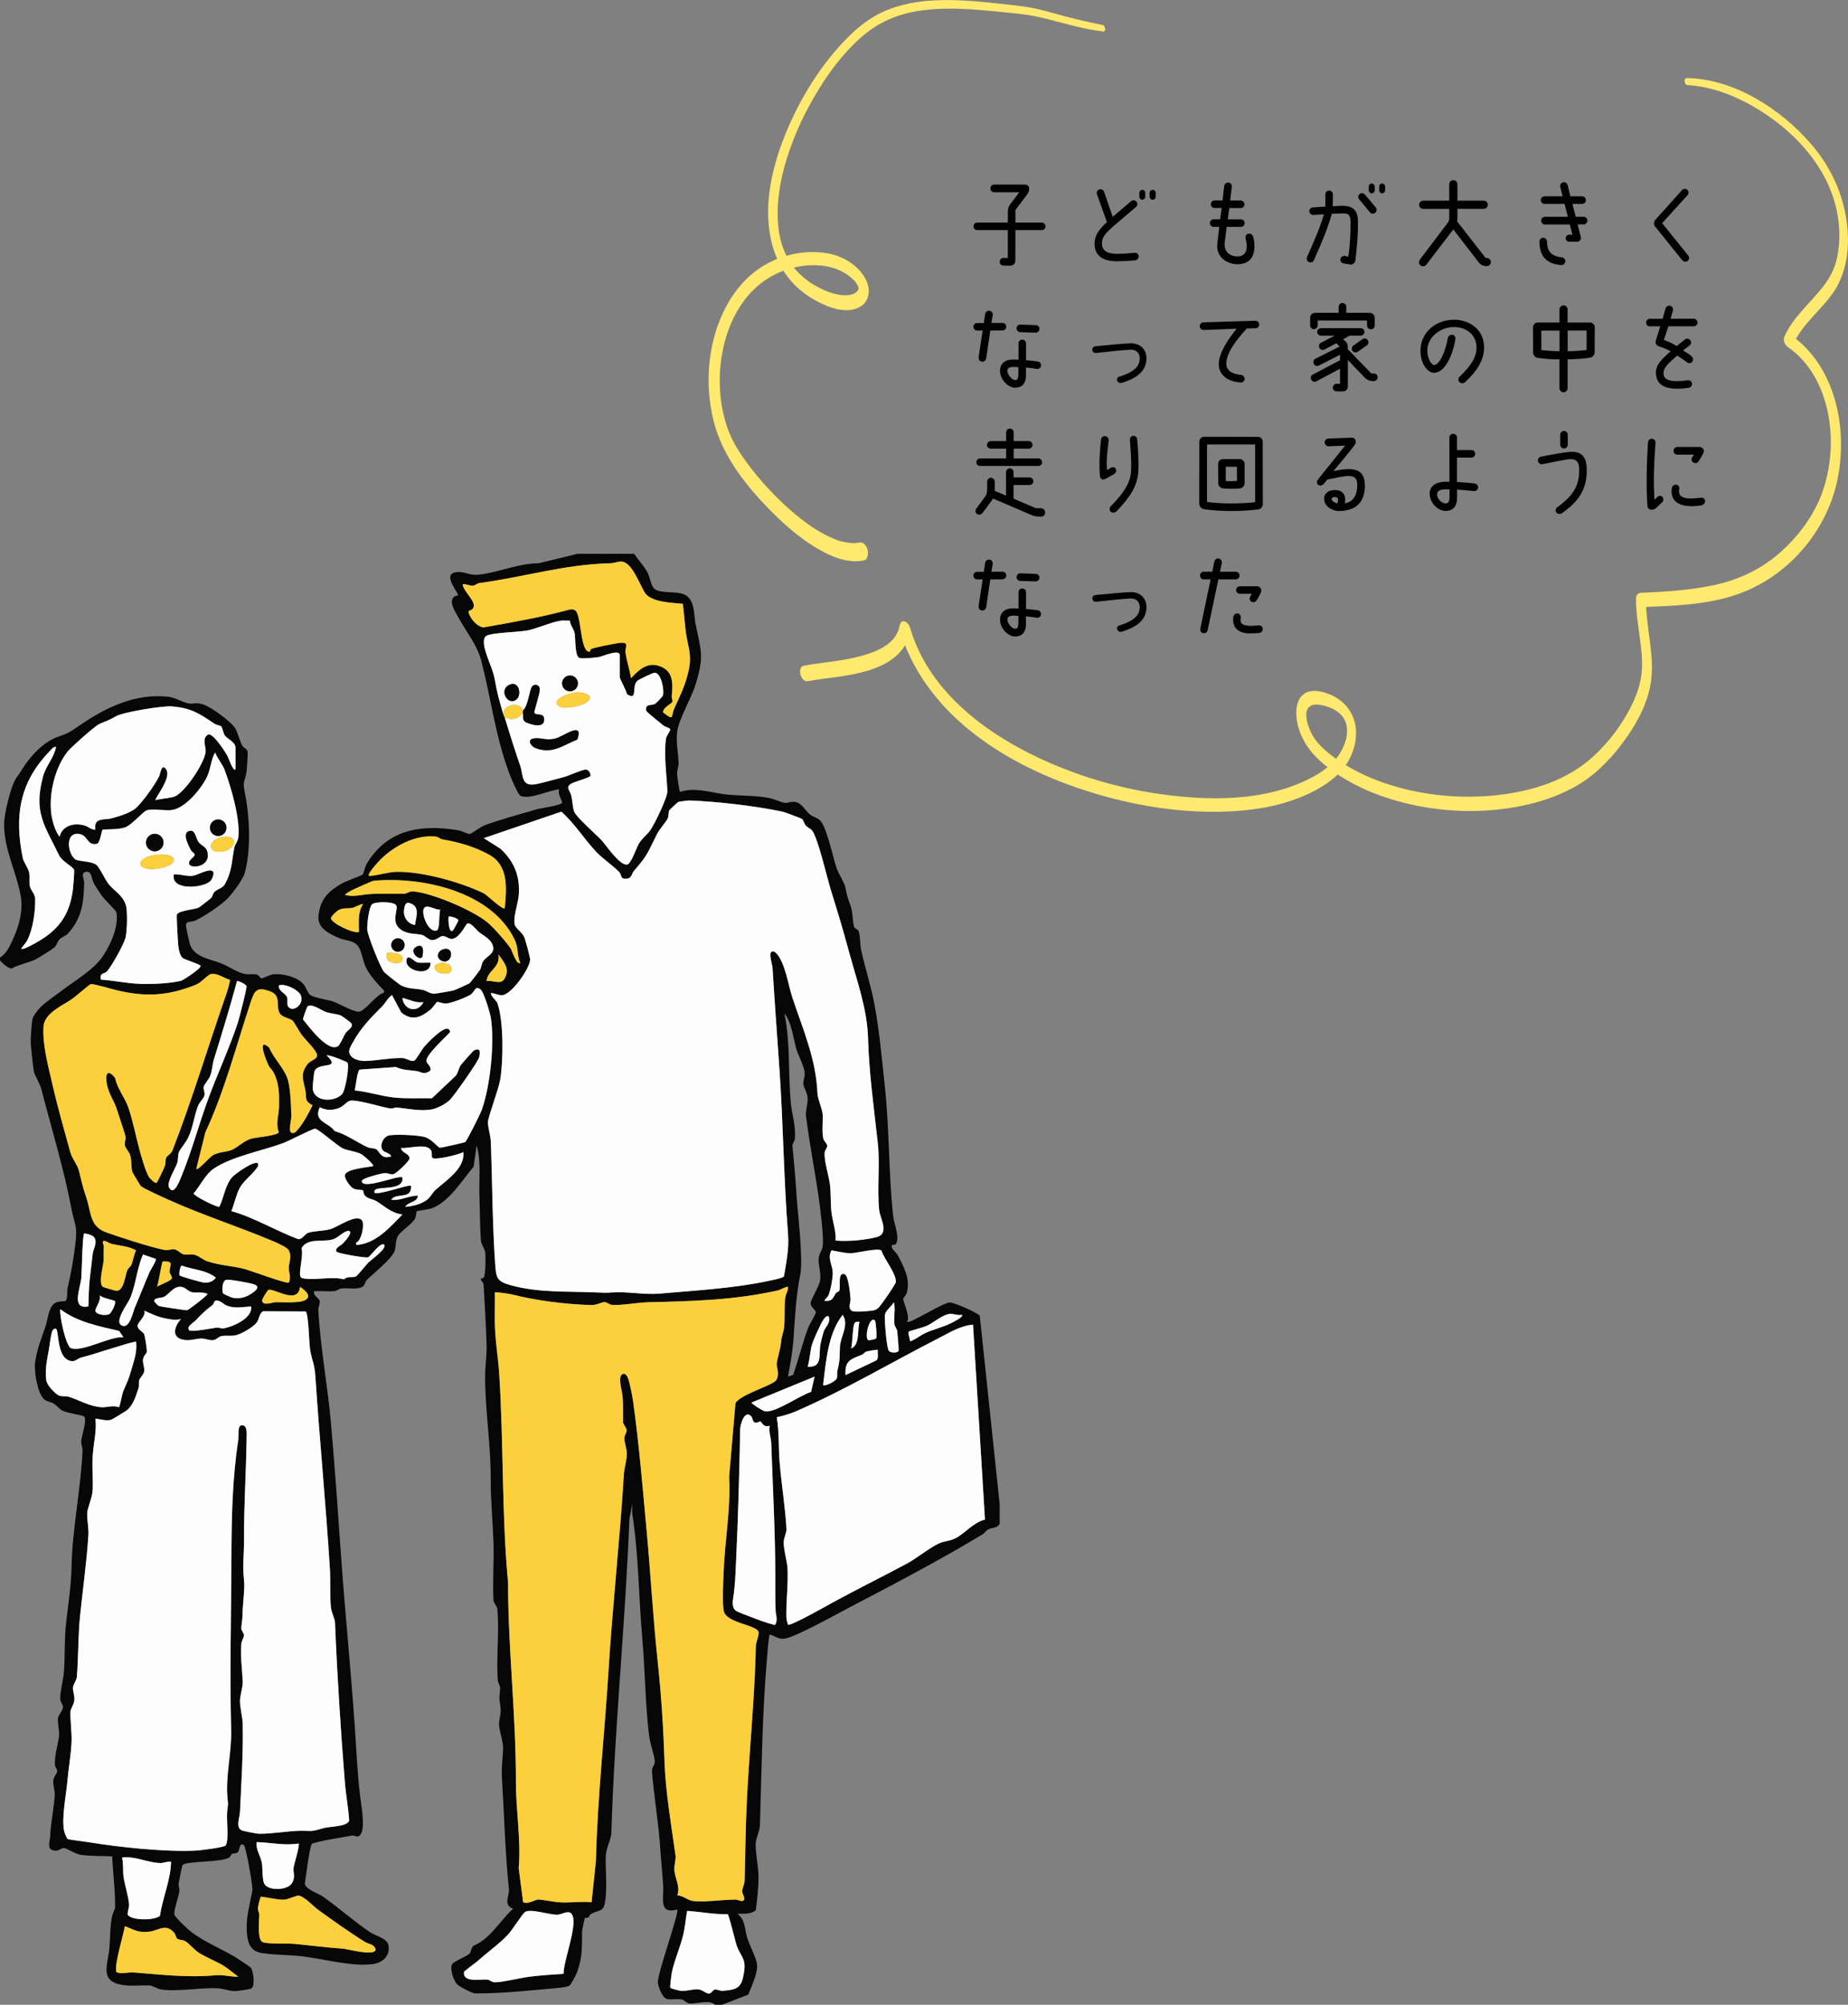 <?xml version="1.0" encoding="UTF-8"?>
<svg xmlns="http://www.w3.org/2000/svg" id="_レイヤー_2" data-name="レイヤー 2" viewBox="0 0 367.06 398.14">
  <rect x="0" y="0" width="367.06" height="398.14" fill="#808080" stroke="none"/>
  <defs>
    <style>
      .cls-1 {
        fill: #070707;
      }

      .cls-2 {
        fill: #ffe96e;
      }

      .cls-3 {
        fill: #fbd03c;
      }

      .cls-4 {
        fill: #fdfdfd;
      }
    </style>
  </defs>
  <g id="_文字" data-name="文字">
    <g>
      <g>
        <path class="cls-1" d="M125.88,109.9c.81,1.18,2.09,2.57,2.74,3.81.49.96.69,2.73,1.44,3.29,1.37,1.03,5,.18,6.41,1.39,1.61,1.37,1.31,3.67,1.69,5.55,1.09,5.38,1.75,6.39-.01,12.03-.81,2.59-3.25,6.78-3.62,9.19-.33,2.08.2,4.36.26,6.39.02.63-.33,1.38-.3,2.23.02.47.44,3.38.58,3.48,3.18-1.01,6.34.24,9.37.54,2.65.26,5.49.16,8.23.66,1.06.19,2.55.9,3.21.98s1.2-.33,2.1-.17c1.39.25,1.93,1.77,3.01,2.57.54.4,1.27.54,1.8.99,1.37,1.15,2.65,7.43,3.34,9.47.35,1.04,1.57,3,1.75,3.82.44,2.01.36,1.84,1.04,3.69.51,1.4.41,3.27.73,4.29.12.39.78.35.95.98.29,1.03.21,2.55.47,3.71.83,3.68,1.93,6.98,2.63,10.73.98,5.23,1.44,10.59,2.01,15.81.97,8.81.76,17.47,1.69,26.16.16,1.55,1.35,4.12.57,5.53-.26.46-.92-.19-.85.6.05.55.86,1.02,1.17,1.61,1.24,2.35,2.58,4.81,1.82,7.5-.15.54-.66.95-.71,1.24-.07.4,1.44,3.44.78,4.55.44.46,7.11-3.81,8.48-3.86.78-.03,5.62,2.09,5.95,2.66l3.95,37.4v3.9c-.47.93-1.52.71-2.33,1.15-.4.22-.66.7-1.03.92-8.24,4.98-17.6,9.91-26.06,14.32-2.68,1.4-10.75,5.91-13.12,6.39-1.41.28-1.9-.49-3.13-.78-.2.14-.5,4.15-.56,4.88-.93,10.86-1.05,21.9-1.38,32.86-.04,1.31-.85,2.85-.86,3.89-.01,1.88.56,4.5.57,6.4.02,2.17-.27,4.62-.54,6.72-1.03.84-2.4.68-3.65.67,1.67,1.36,1.39,3.09,1.96,4.86.46,1.4,1.5,3.41,1.87,4.81.46,1.72-1.03,4.72-1.67,6.41l-5.22,2.02h-1.39c-1.16-1.13-3.69-.1-5.13-.27-.54-.06-.91-.65-1.47-.78-.94-.22-2.08.14-2.95-.11-1-.29-1.62-2.3-1.81-3.23-.08-1.92,4.35-13.99,3.84-14.54-3.71,1.05-2.63-2.28-2.77-4.61-.16-2.69-.46-5.41-.63-8.07-.21-3.28-.71-6.39-1.04-9.48-.15-1.38-.58-4.41-.54-5.57.02-.55.53-.96.54-1.65.01-.94-.95-3.63-1.12-5.02-.78-6.36-.8-13.08-1.37-19.52-.7-7.98-.73-16.7-1.96-24.49-.11-.67.03-1.4-.02-2.07l-.57,2.91c-.81,20.82-2.96,41.57-3.59,62.38-.04,1.23-1.05,3.08-1.1,4.49-.1,2.64.24,5.63-.03,8.32-.31,3.1-.94,2.23-2.88,3.26-.31.16-.35.52-.56.7-.17.14-.6.03-.68.12-.09.1-.56,2.42-.56,2.6-.09,3.33.19,4.81-1.02,8.23-.15.43-1.22,2.47-1.54,2.63-.38.19-1.6.38-2.09.42-5.53.48-11.03,1.12-16.68,1.09-.66-.1-2.94-1.29-3.42-1.73-.73-.67-1.62-3.19-1.06-4.1.3-.49,3.01-1.61,3.41-2.02.32-.32.39-1.2.78-1.58,3.47-1.45,5.23-4.95,7.92-7.39-2.06-.74-.7-2.57-.83-3.87-.76-7.15-.93-14.77-1.39-22.03-.14-2.21.17-3.92.23-5.83.05-1.49-.74-3.43-.8-4.76-.05-1.18.48-2.24.27-3.59-.35-2.27-.17-1.65-.06-3.68.03-.57-.43-1.09-.47-1.66-.32-4.5.34-9.72-.09-14.14-.05-.53-.7-1.06-.75-1.72-.22-3.48.11-7.76-.01-11.4-.15-4.37-.57-8.41-.55-12.81.03-6.52-1.15-13.87-1.11-20.33,0-1.84.35-4.07.29-6.11-.11-3.96-.39-8.13-.59-12.01-.02-.44-.51-.66-.54-1.09-.02-.22.43-.09.57-.33.38-.65.4-4.1.28-4.98s-.78-1.45-.86-2.5c-.19-2.74-.18-5.75-.28-8.61-.13-3.42.37-6.77-.55-10.17l-.61,4.26c-2.32,2.74-4.79,6.88-8.21,8.22-.74.29-3.01.52-3.12.64-.06.05-.03,1-.33,1.49-.77,1.27-2.83,2.38-3.43,3.52-.44.84-.31,1.91-.57,2.77-.51,1.64-4.24,4.52-5.56,5.86-.3.31-.35.9-.72,1.23-.89.77-3.07.31-4.29.44-.51.06-.91.48-1.42.53-1.31.13-2.7-.06-4.02.02-.28,1,1.04,1.29,1.12,2.09.04.48-.32,1.05-.29,1.65.4,7.56,1.87,15.07,2.52,22.59.77,8.86,1.37,17.5,2,26.38.79,11.12,1.97,22.82,2.74,34.03.31,4.55.49,8.99,1.03,13.45.23,1.84.97,5.84.27,7.38-.6,1.31-1.18.41-1.95.55-1.61.28-3.18.6-4.73.84-.42.06-3.02.66-3.13.77-.51.49-1.22,6.78-1.44,7.91.13,1.16,2.67,1.95,3.53,2.55,3.26,2.27,6.24,4.98,9.55,7.19.98.65,3.32,1.13,3.55,2.56.33,2.04-1.13,3.39-3,3.68-3.93.61-9.82-.98-13.9-1.5-2.62-.33-5.6-.26-8.29-.68-2.37-.37-2.83-2.2-2.96-4.31-.18-2.88.62-5.37,1.11-8.08.14-.77-1.29-8.78-1.67-9.03-1-.65-.8.99-1.23,1.4-.36.34-.9.16-1.18.35-.18.12-.24.53-.53.71-1.61,1-8.51.65-9.25,1.49-.13.14-.72,3.24-.8,3.74-.06.38.23.92.14,1.56-.17,1.14-1.09,3.53-.98,4.5.06.54,2.79,3.06,3.4,3.52,2.6,1.96,5.94,3.32,8.69,4.95.39.23,2.95,1.94,3.07,2.08.52.65.91,3.43.22,4.11-.21.21-2.86.57-3.35.57-1.14,0-2.31-.5-3.37-.55-3.41-.19-7.58.68-11.12.26-.93-.11-1.71-.79-2.52-.83-1.59-.07-3.5.17-5.2-.08-4.79-.7-3.03-3.94-2.72-7.32.17-1.82.11-4.93.62-6.63s.55-.5.5-2.84c-.06-2.98-.45-5.81-.56-8.77-1.94-.1-4.35-.02-6.24-.3-1.04-.15-2.87-1.35-3.37-1.36s-.94.58-1.65.54c-1.93-.1-1.1-1.8-1.06-2.92.12-2.67.75-5.52.9-8.09.06-1.08-.41-2.01-.27-3.03.09-.68.74-1.3.77-1.74s-.45-.82-.47-1.33c-.07-1.8.61-3.94.81-5.58.14-1.19-.3-2.69-.21-3.59.07-.67,1.02-1.56,1.01-2.26,0-.51-.54-.96-.55-1.66-.02-1.55.62-3.75.74-5.35.23-3.01.07-6.37.4-9.41.41-3.78,1.03-7.49,1.11-11.42.15-7.57,1.84-15.38,2.19-23.1.02-.51-.32-1.18-.26-1.97.06-.87,1.27-4.29.51-4.82-.34-.24-3.21-.64-4.09-1.06-.78-.37-1.23-1.04-1.88-1.46-.57-.37-1.35-.36-1.92-.87-1.34-1.18-2.04-5.65-1.78-7.37.4-2.67,1.2-4.6,2.07-7.12.4-1.15.57-3.56,1.66-4.47.76-.63,1.98-.37,2.33-.59.4-.26.26-1.97.39-2.53.68-2.89,1.2-5.86,1.54-8.76.47-3.93-.16-3.69-.76-6.91-1.48-7.89-3.98-16.01-5.99-23.81-.31-1.2-1.3-2.7-1.49-3.52-.15-.67-.64-5.3-.63-6.08.01-.91.19-3.62.36-4.39.11-.5.73-1.29,1.06-1.72.96-1.25,3.38-2.83,4.75-3.88,2.61-1.99,6.33-4.12,8.18-6.86,1.55-2.31,3.19-5.97,2.66-8.76-.04-.21-2.43-2.58-2.9-3.23-.4-.55-1.29-1.95-1.62-2.56-.45-.82-.31-2.57-1.73-2.12-.83.27-.13,1.46-.14,2.07-.1,3.95-.4,7.03-3.25,10.15-.45.49-1.26.7-1.66,1.13-.47.5-.46,1.12-1.1,1.68-.39.34-3.24,2.12-3.77,2.36-1.34.6-3.26.98-4.64,1.74-.67.03-1.85-1.07-2.32-1.6v-.56c.83-.5,1.44-1.31,1.88-2.16,1.61-3.11,2.87-6.69,2.24-10.17-.88-4.83-3.34-9.21-3.28-14.27.02-1.97,1.34-7.64,2.5-9.2.71-.96.78-1.16,1.33-2,1.61-2.44,3.99-5.01,6.8-6.02,2-.71,2.39-.92,4.22-2.19,5.24-3.63,11.23-6.56,17.85-5.78,1.28.15,2.94,1.19,3.99,1.32s1.41-.27,2.84.2c1.67.54,5.49,3.36,6.38,4.75.46.71.84,2.48,1.44,3.5.26.44.94.49,1.02,1.24.05.47-.14,3.26-.22,3.85-.31,2.24-.88,1.52-.32,4.26.94,4.58,1.26,11.34-.07,15.96-.36,1.25-2.42,3.98-3.38,4.97-1.29,1.32-4.55,3.51-6.27,4.32-1.24.58-2.27-.12-1.91,1.68.18.88.41,1.83.61,2.74.65,2.94,4.21,3.29,6.4,4.18,1.31.54,3.23,1.82,4.6,2.08.8.15,1.72-.09,2.39.12.39.12.63.68.93.74.25.05,1.56-.73,2.45-.81,1.79-.15,4.68.54,5.87,1.95.55.66.83,1.82,1.41,2.21.82.54,3.46.88,4.57,1.28,1.04.38,4.44,2.32,5.28,1.96,1.39-.6,3.13-3.27,4.75-3.77v-.4c-1.25-1.24-2.76-2.95-3.57-4.51-.64-1.24-.86-3.33-1.56-4.28-.9-1.22-2.53-1.1-3.7-1.59-2.11-.9-4.5-2-4.18-4.58.39-3.19,1.9-4.71,4.58-6.28.77-.45,4.04-1.62,4.19-1.8.2-.23.47-1.6.79-2.13,4.18-6.91,10.83-7.88,18.28-6.64.65.11,1.75.78,2.25.7.35-.06,2.14-1.44,2.97-1.74,2.9-1.06,7.16-2.23,10.24-3.13.76-.22,4.97-.8,5.08-1.33.06-.28-.98-1.89-.56-2.64-2.23.17-5.46,1.98-7.6,1.34-.63-.19-2.12-3.94-2.44-4.8-2.72-7.45-3.47-14.38-5.41-21.88-.89-3.43-2.67-5.35-4.27-8.26-.79-1.43-3.02-4.52-.33-4.96-.72-1.5-3.17-4.41-.13-4.61,1.37-.09,2.39.72,4.14.54,3.73-.38,7.99-2.28,11.93-2.27l7.73-1.88h11.14ZM135.63,119.92c-2.06-.2-6.26-.31-7.48-2.13-1.03-1.54-2.54-6.08-4.63-6.25-.76-.06-1.47.3-2.22.32-9.14.22-17.16,2.74-26.13,3.95-.36.05-.74.45-1.2.5-.7.07-1.36-.38-2.06-.28.12,1.49,2.81,3.41,2.1,4.74-.42.79-1.53,0-.48,1.86.46.83,1.53,1.87,2.5,1.98,5.77-1.01,11.62-2.05,17.22-3.57.33-.05.65-.02.95.14,1.3.67.99,7.62,2.65,8.22.52.19.37-.36.5-.45.47-.33,4.47-1.07,5.36-1.21,2.56-.4,1.42.76,1.54,1.77.18,1.6.86,3.54,1.1,5.18,1.77-1.88,3.52-3.45,6.2-2.17,2.31,1.11,2.1,3.63,1.89,5.7-.04.41.19.86.15,1.08-.08.5-1.94,1.14-1.86,2.2,2.28,1.77,1.49.82,2.23-.83,1.08-2.41,2-4.16,2.67-6.8.94-3.67.17-4.71-.39-8.26l-.59-5.68ZM100.26,142.48c.97,3.22,1.96,6.34,3.08,9.59.62,1.8.18,4.1,2.84,3.71,1.25-.18,4.35-1.08,5.79-1.45,1.14-.29,3.44-1.41,4.36-1.5.58-.06,1.18.95.91,1.33-.17.25-3.03,1.11-3.53,1.35-1.58.76-.48,1.39-.21,2.56.22.94.26,2.28.54,3.08.36,1.06,4.44,4.64,5.44,5.7.85.89,3.64,5.12,5.11,4.84.78-.15,1.84-3.33,2.3-4.11.65-1.12,1.72-1.88,2.3-2.71.85-1.23,3.44-6.52,3.38-7.75-.14-3.21-.71-7.05-.29-10.33.1-.76.93-1.58.85-1.93s-.94-.45-1.25-.71c-.46-.36-3.44-2.74-3.49-2.97-.33-1.47.93-1.02,1.68-1.36.25-.11,1.54-1.45,1.62-1.72.32-1.05-.38-4.62-1.7-4.49-.38.04-3.06,1.3-3.4,1.62-1.19,1.11.19,4.08-2.05,2.62-.07-.58-1.43-3.13-1.43-3.31v-4.46c0-1.22-3.48.29-4.06.39-.67.12-3.6.41-4.02.17-.87-.52-.68-3.96-.89-4.95-.16-.76-.9-1.56-.93-2.44-.62.06-1.31-.07-1.91.03-1.92.33-4.35,1.42-6.21,1.86s-7.37.45-8.52,1.16c-.49.3-.48,1.24-.41,1.76.28,2.03,1.79,4.81,2.12,6.83.46,2.75.93,4.28,1.72,7.03.08.26.24.45.28.56ZM46.79,152.79v-4.32c0-1.12-1.6-1.73-2.08-2.37-.38-.52-.51-1.65-.77-1.88-.17-.15-.88-.21-1.31-.5-3.05-2.01-4.56-3.14-8.55-3.45-1.79-.14-9.6,1.13-11.05,1.97-1.63.94-1.7.83-3.24,1.5-.88.39-5.69,4.65-6.4,5.57-2.64,3.38-3.92,9.16-3.01,13.3.24,1.1.75,2.69,1.47,3.54.53-2.2,2.9-2.85,5-2.21.81.25,1.26.85,2.1.82-.36-2.49,1.78-1.88,3.19-2.25s3.98-1.13,5.04-2.2c1.45-1.46,3.51-4.3,4.44-6.14.24-.48.48-2.73,1.39-1.4,1.19,1.72-2.41,5.84-2.09,6.13,1.05-.32,2.7-.38,3.64-.68,2.1-.66,6.16-6.8,6.3-8.97.07-1.07-.84-2.68.55-3.42,1.01-.16,3.28,3.38,3.77,4.25.18.31,1.14,3.25,1.63,2.69ZM11.14,148.33c-.57-.07-.91.47-1.26.83-6.06,6.23-7.06,12.93-5.37,21.25.16.81,1.1,2.02,1.27,2.91s-.05,1.78.13,2.66,1.04,1.55,1.06,2.56c.04,2.58-.41,5.86-1.57,8.2-.32.64-.86,1.1-1.23,1.69.38.06.7-.05,1.04-.21,5.24-2.49,8.43-5.33,9.23-11.38.08-.58.36-3.77.26-4.09-.2-.65-2.35-1.62-2.97-2.88-2.96-6.09-5.1-8.53-3.2-15.64.59-2.21,2.16-3.63,2.59-5.9ZM41.97,178.32c.26-.29.3-.83.63-1.18.56-.61,1.61-.69,2.08-1.54,1.51-2.74,1.32-4.57,1.89-7.3.14-.66.67-1.09.78-2,.44-3.54-1.46-10.04-2.73-13.44-.39-1.03-1.45-2.28-1.87-3.41-.83,1.38-.84,3.03-1.52,4.6-1.04,2.38-4.4,6.49-7.1,6.82-1.41.17-3.74-.31-4.96.05-.69.2-2.85,2.75-4.18,3.34s-4.44.38-4.62.53c-.11.1-.53,2.64-1.05,2.77-1.96.49-1.82-1.56-3.36-1.9-3.07-.69-2.58,3.71-1.05,4.96.61.5,3.17.36,4.19,1.1.72.53,1.79,3,2.52,3.89,1.13,1.37,2.77,2.17,3.39,4.13.38,1.2.25,5.26-.06,6.48-.34,1.31-2.79,5.75-3.75,6.75-.47.49-1.45.12-1.13,1.59,2.55.16,5.11.73,7.66.83,2.38.09,6.04-.05,8.28-.62.35-.09,4.17-2.55,3.83-2.99-.22-.29-2.98-1.19-3.43-1.45-.74-.44-.95-2.02-1.02-2.88-.07-.72-.34-5.51-.24-5.81.28-.83,3.68-1,4.41-1.44.13-.08,2.33-1.77,2.43-1.88ZM165.98,246.36c2.47.2,5.67-.07,8.1-.68,2.68-.68.7-3.78.54-5.31-.46-4.25.19-9.14-.28-13.37-.77-6.97-1.74-13.93-1.94-20.87-.17-5.91-2.32-11.68-3.84-17.35-1.15-4.28-2.26-7.91-3.55-12.05-.72-2.33-2.59-10.47-3.75-11.84-.3-.35-.85-.54-1.25-.98-.28-.31-.37-.95-.69-1.26-.14-.15-3.49-1.38-3.84-1.45-5.23-1.15-13.32-2.06-18.59-2.24-.27,0-1.93.22-2.18.29-.12.04-1.74,1.57-1.8,1.68-.19.35-.06.99-.28,1.53-.31.75-1.62,2.15-2.14,3.16-1.87,3.67-1.73,4.05-4.62,7.36-.48.54-.31,1.48-1.56,1.53-1.15.05-.84-.83-1.31-1.31-1.32-1.37-3.36-2.73-4.66-4.11-2.35-2.51-4.23-5.59-6.85-7.91l-15.42,5.26,3.32,2.1c2.72,2.53,3.91,5.41,3.64,9.17-.13,1.72-1.14,4.25-.82,5.85.15.77,1.45,1.53,1.91,2.54.22.47,1.16,4.03,1.16,4.42,0,1.78-3.7,6.93-5.47,7.1-.81.08-1.56-.4-2.34-.42.13.84,1.13,1.46,1.32,2.02,1.25,3.57,1.18,11.38.55,15.18-.32,1.91-2.43,7.5-2.44,8.42,0,1.1.53,2.71.57,3.89.31,8.17.31,16.41.88,24.52.19,2.68.47,3.28,3.16,4.02,5.47,1.5,11.2,1.16,16.68,1.4,1.8.08,1.87.1,3.63,0,3.04-.17,6.14.51,9.21.24,6.92-.6,14.94-1.07,21.64-2.53.65-.14,2.72-.52,3.03-.89.46-2.83,1.04-5.45.81-8.38-.86-11.02-.96-22.02-1.71-32.82-.47-6.82-.96-13.31-1.37-20.08-.04-.64-.87-3.01-.13-3.21.52-.14.81.22,1.1.57,1.59,1.95,2.21,6.3,3.01,8.68,2.18,6.5,4.66,12.08,4.95,19,.04.91.93,3.03,1.02,3.95.12,1.33-.21,3.43.14,4.92.13.55.76.98.77,1.45s-.49.85-.52,1.38c-.08,1.83.85,4.49,1.08,6.42.19,1.63.1,3.8.27,5.27.22,1.91.95,3.78.84,5.72ZM100.26,180.36c.33-3.91.84-8.45-3.15-10.64-2.9-1.59-6.06-2.49-9.22-3.01-.48-.08-.79-.53-1.42-.58-4.02-.36-8.14,1.84-10.91,4.58-.22.22-3.04,3.21-2.18,3.25,1.65-.1,3.75-.78,5.32-.81,5.2-.11,12.82,2.06,17.38,4.26.62.3,3.77,3.4,4.17,2.95ZM103.32,191.22c-.68-1.54-.31-2.97-1.1-4.61-4.56-9.52-18.23-12.58-28.02-11.7-.25.02-4.06,1.73-4.55,2-.41.23-.82.47-1.15.8,1.62.46,3.27-.04,4.86-.15,2.24-.15,4.59-.03,6.94-.08.5-.01,1.02-.5,1.69-.46,3.65.23,12.06,3.79,14.93,6.25,1.2,1.03,3.7,3.84,4.56,5.18.13.2,1.2,3.4,1.83,2.76ZM92.77,183.45c-.18.1-1.4,2.62-2.74,2.99-.86.24-1.38-.59-2.14-.52-.64.06-1.21.92-2.19.78-.66-.09-1.27-.85-1.8-.99-1.39-.36-2.79-.06-4.24-1.05-2.21-1.51-.45-4.01-.97-4.86-.48-.79-4-.75-4.73-.25s-1.09,4.19-1.01,5.13c.11,1.21,2.56,7.45,3.35,8.37.29.33,3.01,2.5,3.43,2.7,1.54.72,2.73.54,4.17.84.78.16,1.53.78,2.29.78.32,0,3.34-.53,3.84-.63.23-.05,3.11-1.35,3.26-1.47.13-.1,1.99-2.52,2.07-2.67.26-.47.22-1.05.59-1.64.67-1.09,2.43-1.53,1.96-3.08-.43-1.42-1.8-1.97-2.8-2.78-.55-.44-1.64-2.04-2.34-1.63ZM82.43,183.7c.17-1.47.99-3.43-.68-4.2-1.06-.49-1.31-.06-1.49,1.07-.24,1.48.64,2.89,2.16,3.13ZM72.13,179.52c-.77.1-1.36.59-2.15.77-.89.2-1.7-.05-2.66.41-.38.18-1.64,1.31-1.57,1.71.16.95,4.39,3.02,5.55,2.68.02-1.95-.29-3.85.84-5.57ZM87.45,180.64c-.81.22-2.89-1.32-3.31-.1s1.03,4.72,2.58,4.26c.72-.21.39-3.3.73-4.16ZM89.95,184.81c.09-.08,1.14-1.94,1.11-2.07-.17-.42-1.8-.87-1.94-.71-.13.48,0,3.46.83,2.78ZM96.64,194.84c1.21-.25,2.81.85,3.57-.47,1.15-2.01-.12-3.23-1.2-4.82.4,2.66-2.13,3.08-2.37,5.29ZM45.65,194.59c-1.2-.34-2.4-1.36-3.72-1.14-.64.1-1.9,1.67-2.94,2.09-5.51,2.24-9.96,2.49-15.64,1.17-.94-.22-4.87-1.39-5.32-1.26-.26.08-3.08,2.51-3.73,2.97-1.89,1.3-5.49,2.78-5.65,5.5-.21,3.67.95,7.86,1.8,11.55,1.03,4.48,2.33,8.99,3.55,13.44.32,1.17,1.39,2.38,1.69,3.6.55,2.26.67,3,1.44,5.25,1.06,3.13.63,5.83,4.1,7.04,2.84.99,8.59,2.87,11.35,3.42.94.19,1.41-.19,2.04-.11s1.27.86,1.8.99c.78.2,1.59-.07,2.37.13.53.14,1.56.96,2.37,1.25,2.38.84,5,.92,7.38,1.53,1.09.28,8.49,3.03,8.83,2.72.53-1.09-.02-2.05,0-2.92.03-1.15.69-2.29-.05-3.57-.31-.54-2.31-1.42-3.02-1.72-6.99-2.96-14.1-5.2-20.94-8.3-.95-.43-4.94-2.22-5.39-2.68-.11-.12-1.62-2.63-1.67-2.79-.32-1-.05-2.21-.47-3.43-.24-.68-.89-1.26-1-1.81-.13-.65.2-1.16.12-1.76-.06-.47-1.39-4.31-1.68-5.29-.54-1.82-1.72-3.17-2.08-5.44-.33-2.09.47-2.6,1.71-.88.4,2.07,1.94,3.89,2.59,5.77.91,2.66,1.5,5.72,2.21,8.37.35,1.32,1.27,4.6,1.96,5.56.19.27,1.09,1.17,1.4,1.1.21-.05,1.5-2.88,1.68-3.33.21-.52.04-1.14.28-1.67.2-.45.97-.75,1.27-1.51,3.92-10.1,7.12-20.84,10.7-31.07.14-.4.8-2.59.68-2.76ZM47.07,194.84c-1.41,5.24-3,10.4-4.6,15.59-.3.98-.34,2.23-.71,3.19-.29.77-1.25,1.74-1.33,2.3-.07.49.29.97.19,1.55-.1.62-.99,1.4-1.27,2.1-.79,1.98-1.01,4.3-1.98,6.37-.46.98-1.63,2.27-1.85,2.89-.25.71-.09,1.45-.34,2.17-.39,1.14-2.1,3.81-1.63,4.78.96,1.96,2.16-1.38,2.51-2.23,1.99-4.86,3.42-10.17,5.22-15.11s4.24-10.18,5.92-15.24c.3-.89,1.86-6.93,1.76-7.36-.09-.37-1.75-1.14-1.9-1ZM55.42,195.68c-.27,1.13,1.39,1.63,1.61,2.42.15.55-.09,1.34.18,1.77.91,1.4,3.32-.47,2.52-2.23-.5-1.09-3.09-2.37-4.31-1.95ZM92.4,226.8c.31-.18,3-5.61,3.27-6.34,1.7-4.7,2.58-13.32,1.82-18.25-.16-1.02-1.4-5.23-2.08-5.72-1.15-.81-1.01.48-2.01,1.09-.91.56-3.96,1.75-4.97,1.74-.55,0-1.3-.37-1.63-.32-.1.01-.85,1.14-1.32,1.53-1.92,1.56-3.63,2.31-5.8.55l-1.83-3.45c-.83.55-1.31,1.6-1.95,2.23-2.11,2.11-4.23,4.25-5.76,7.05-.28.52-.85,1.42-.8,1.98.14,1.42,2.06,1.87,3.22,1.83,2.3-.08,4.76-.61,7.23-.59.92,0,1.8.77,2.45.55.39-.13,1.52-2.22,1.99-2.76.77-.89,3.61-3.88,4.71-3.6.2.05.52.41.44.68-.89,1.01-4.94,4.61-4.69,5.79.11.5,1.06,1.09.77,1.85-1.37.95-1.72.22-2.69.09-1.42-.2-2.77-.17-4.15-.81l-7.17.51c-.52.17-.79,3.34-1.01,4.14,2.54.23,5.16,1.1,7.66,1.39s5.2.11,7.68.17l4.72-4.47c.51-.61.55-1.43.98-2.08.16-.25,2.46-2.85,2.63-2.94,1.28-.64,1.3.23,1.05,1.33-.19.87-4.95,7.59-5.77,8.43-.77.79-2.34,1.63-3.4,1.88-2.22.53-5-.11-7.12-.3-.46-.04-.9.23-1.29.18-1.78-.23-7.05-1.98-8.24-1.49-.59.24-1.2,1.12-2.17,1.45-1.4.47-2.36.39-3.68-.2-1.31,2.9,1.65,2.9,2.98,4.73,2.26.6,4.53,2.29,6.5,3.19.55.25,1.25.14,1.74.42.72.41.9,2.09,2.98,1.41-.24-.7-1.32-.72-1.69-1.23-.71-.96.15-2.73,1.28-2.94,1.37-.26,5.79-.07,7.15.35s2.51,2.01,2.9,2.09c.25.05,4.83-.98,5.05-1.12ZM58.13,202.71c-.46-.45-1.96-.66-2.45-1.31-1.07-1.42.35-3.6-1.93-4.48-2.85-1.1-3.22-.1-4.04,2.38-2.84,8.62-5.15,17.52-8.92,25.61l-1.8,7.25c.33.35,2.71-2.39,3.27-2.71,1.25-.72,2.79-.62,3.89-1.12.94-.42,2.4-1.78,3.68-2.17.96-.29,5.16-.58,5.56-1.28-.68-1.72.02-3.49.04-5.1.03-2.55.07-4.5-1.06-6.76-.26-.52-.75-.87-1.04-1.47-.46-.97-2.4-5.72.15-3.49.89,2.14,2.87,3.99,3.62,6.13.62,1.76.72,5.53.77,7.53.02.89-1.01,4.13.83,3.13,1.45-1.51,2.43-3.44,3.38-5.33-1.76-.96-1.13-1.54-1.43-3.03-.41-1.98-1.05-3.32.49-5.2.66-.81,1.91-.84,1.83-1.81-.07-.82-2.23-2.92-2.92-3.8-.57-.72-1.55-2.59-1.91-2.96ZM84.11,199.02c-1.51.24-2.77-.52-4.18-.84.24,2.43,3.01,3.14,4.18.84ZM61.05,199.92c-.09.1-.9,2.39-.87,2.52,1.09,1.33,4.92,6.56,6.93,5.35.45-.27,1.17-2.05,1.55-2.63s1.63-1.16,1.11-1.97c-.07-.11-1.86-1.44-2.09-1.53-.81-.31-1.99-.35-2.94-.68s-2.96-1.85-3.68-1.06ZM157.55,273.02c1.09-3.09,1.83-6.33,3-9.39.28-.73,1.44-2.49,1.48-2.98.05-.55-1.09-1.03-1.01-1.85.08-.9,1.68-3.26,1.87-4.52.24-1.58-.42-3-.27-4.44.09-.86.64-1.49.78-2.29.19-1.1-.1-3.95-.23-5.21-.69-6.88-2.2-13.77-3.07-20.61-.15-1.17.38-2.37.31-3.64s-.78-2-.85-2.8c-.06-.71.34-1.34.27-2.17-.14-1.55-1.26-3.43-1.65-4.78-.65-2.24-.92-5.27-2.38-7.08,1.21,5.82.73,11.79,1.26,17.68.22,2.48,1.04,4.5.82,7.23-.04.5-.52.92-.48,1.36.29,3.18.6,6.44.81,9.77.22,3.63,1.37,12.68.74,15.84-.84,4.22-1.05,8.37-1.33,12.6-.17,2.61-.64,5.13-1.11,7.66l1.04-.35ZM69.02,211.04c-.13-.2-3.8-1.67-4.13-1.43,3.11,2.98-1.85,1.12-2.45,3.26-.07.26-.36,2.97-.33,3.26.26,2.86,4.43,2.75,5.86,1.15.64-.72,1.46-5.58,1.06-6.23ZM74.08,231.6c.28-.31-1.92-2.15-2.25-2.34-1.06-.63-2.66-.66-3.8-1.22s-4.93-3.94-5.47-3.89c-.63.06-5.15,2.42-6.32,2.86-4.24,1.58-10.15,2.62-13.83,5.1-1.64,1.1-2.66,3.4-3.97,4.9.12.57,4.65,2.81,5.11,2.66.93-1.86,1.12-4.22,2.52-5.85.59-.69,4.45-3.45,5.16-2.77.12.56-.12.74-.4,1.13-.85,1.16-2.52,2.41-3.23,3.73-.66,1.24-1.09,3.24-1.66,4.61,4.61,1.32,8.78,3.87,13.26,5.57.92.08,1.21-1,2.04-1.27,1.17-.38,2.95-.32,4.32-.7,1.56-.44,5.1-3.09,6.29-1.8.6.66.03,4-1.12,4.47-.12.58.26.46.67.39,3.57-.55,6.13-3.55,8.51-5.97-2.3-.35-3.4-1.59-5.14-2.65-.81-.49-1.78-.41-2.39-1.24-.21-.29-.22-.87-.3-.94-.07-.06-1.2-.06-1.81-.3-.67-.27-1.85-1.97-1.79-2.66.12-1.27,4.49-1.58,5.58-1.82ZM85.82,229.89c-.14-.24.04-.89-.18-1.35-.76-1.63-4.57-.35-5.99-.56.03.99,1.68,1.07,1.68,2.09,0,.52-2.68,3.07-3.27,3.15-.5.07-1.04-.26-1.61-.24-.63.02-4.6,1.02-4.6,1.55,0,1.94,7.48-1.29,8.07-.69.28,2.3-3.28,1.91-4.86,2.24-.49.1-.79.26-.7.82,1.13.45,6.88-1.75,7.24-1.39.1.1-.02.86-.14,1.11-.61,1.26-3.08.42-3.76,1.67,1.83.22,3.46-.84,5.29-.83-.07,1.36-1.96,1.21-2.51,2.22,1.44-.1,3.15-.51,4.31-1.39.76-.57,1.1-1.43,1.67-1.95,2.14-1.92,5.91-4.27,5.56-7.52-.86.47-5.84,1.71-6.22,1.08ZM66.84,248.58c-.47-.72.9-1.25,1.27-1.65.32-.35,2.19-2.31,1.09-2.52-1.29.27-1.99,1.43-3.25,1.76-1.98.52-4.86-.38-6.08,1.72.42,1.29-.55,4.62-.24,5.53.12.37.33.4.66.46,2.33.43,5.59-.46,8.03.19.66-.72,1.81-.26,2.41-.61.26-.15,2.04-2.36,2.49-2.8s3.75-2.75,3.07-3.47-2.82,2.43-3.2,2.5c-.8.16-6.05-.79-6.27-1.12ZM18.59,245.6c-.29-.31-1.4-.65-1.87-.63-.35.31-.46,7.57-.56,8.77-.18,2.16-2.12,6.36,1.4,5.71.04-1.84.1-3.87.3-5.69.17-1.56.4-3.12.56-4.73.1-.96,1.12-2.44.18-3.43ZM27.01,248.31c-1.57-.84-3.09-.88-4.75-1.25-.52-.11-1.02-.5-1.37-.59-.88-.21-.24.8-.27,1.14-.08,1.05,0,1.93-.05,2.75-.08,1.16-1.08,4.47-.14,5.21.11.08,2.35.74,2.6.77,1.55.18,1.78-2.95,2.24-4.05.17-.41.63-.68.82-1.13.37-.87.49-1.97.91-2.85ZM175.1,248.38c-.67-.66-4.93.51-6.2.51-1.03,0-2.7-.39-3.76-.58-.85,1.56.21,3.03.25,4.34.03,1.06-.41,3.67-.88,4.64-.21.43-.61.63-.77,1.04,1.64.18,1.66-.59,2.32-1.58.09-.14.5-.19.59-.36.43-.8-.41-3.83,1.11-3.34.75.24,1.11,4.11,1.16,4.91.05.73-.58,1.71.22,2.35.45.36,3.43.08,4.19-.04.46-.07.78-.24,1.13-.54.47-.4,3.44-4.68,3.46-5.15.08-1.73-2.32-4.48-2.84-6.2ZM30.91,249.98l-2.5-.84c-1.23,2.79-1.38,5.91-2.57,8.71-.46,1.08-3.49,4.94-1.42,5.46,1.4.35,2.02-2.84,2.38-3.67,1.02-2.34,1.92-4.75,2.95-7.08.22-.51,1.43-2.28,1.17-2.59ZM31.19,255.55c.61-.44,2.65-1.07,2.94-1.66.14-.29-.38-.83-.44-1.28-.07-.61.47-1.66.01-1.93-.25-.15-1.28-.23-1.39-.12-.19.18-.84,4.31-1.12,5ZM35.68,253.29c.14.21,4.4,1.41,4.86,1.43,1.02.04,1.7-.17,2.35-.98-1.98-1.55-4.49-1.57-6.78-2.39-.33.05-.61,1.66-.42,1.94ZM44.33,256.9c.05.08,1.63.77,1.83.82,1.39.29,2.64-.04,3.79-.82.86-.58,1.83-1.33.53-1.83-.66-.25-4.9-1.02-5.49-.92-.94.17-.93,2.32-.66,2.75ZM41.22,256.95c-1.02-.46-2.16-.12-3.14-.34-.9-.2-1.27-1.19-2.54-1.06s-2.14,1.64-3.02,2.02c-.52.22-2.05.12-1.88.9.31.29.62.8,1.03.92.38.11,5.21.85,5.48.81.33-.04,4.22-3.05,4.07-3.26ZM60.92,257.99c.92-.88-.66-1.96-1.32-2.44-.4,3.64-5.06.31-6.24.59-.22.05-1.29,1.82-1.29,2.06-.03,1.26,2,.44,2.66.41,1.43-.05,5.23.3,6.19-.63ZM156.51,255.55c-.77.1-1.36.59-2.15.77-8.82,1.94-16.99,2.09-25.81,2.32-1.94.05-5.2.65-6.98.52-.52-.04-.91-.51-1.43-.55-.65-.05-1.55.61-2.77.58-5.04-.15-11.04-.91-15.71-2.12-.41-.11-3.24-.52-3.36-.4.03,2-.04,4-.01,6,.05,3.47.64,6.65.86,10,.92,13.91.48,28,1.77,41.61,0,13.18,1.58,26.25,1.56,39.72,0,5.62,1.05,11.4.55,16.98l.88,6.8c1.08.5,2.36-.58,3.15-.53,1.23.09,2.98.52,4.47.57,2,.07,3.98-.23,5.98-.03l.86-8.19c.31-12.68,1.73-25.12,2.49-37.61.8-13.03,2.28-26.2,3.07-39.26.07-1.19.56-2.73.58-3.9s-.55-2.44-.49-3.31c.04-.47.45-.94.44-1.43,0-.62-.69-1.17-.7-1.66-.04-1.69.06-3.46-.11-5.29-.09-.93-1.11-4.08.18-4.3.42-.07.73.42.87.75.37.86.92,3.76,1.07,4.79,1.16,8.34,1.88,16.94,2.64,25.21.82,8.82,1.29,17.65,2.24,26.45.71,6.65,1.14,13.39,1.36,20.06.19,5.68,1.4,12.87,2.18,18.45.1.69-.33,1.95-.22,3.01.16,1.6,1.19,3.08.57,4.86,1.22.06,1.98.98,3.19,1.13,2.09.26,5.97-.29,8.35-.29.45,0,1.03.37,1.38.27.88-.23,0-1.31-.03-1.83-.04-.67.47-1.47.48-2.2.1-3.95.14-7.84.27-11.69.37-11.69,1.73-23.55,1.95-34.81.02-.84.64-2.11.56-2.79-.17-1.54-6.36-1.78-6.91-4.23-.34-1.54-.12-5.66-.06-7.46.23-6.45,1.47-12.9,1.11-19.22l1.26-14.62c.95-1.79,7.56-3.53,8.15-4.66.66-1.27,0-2.2.07-3.25.07-.97.68-2.72.8-3.96.16-1.63.34-1.56.57-2.77.32-1.67.03-4.45.31-6.37.11-.72.6-1.35.53-2.11ZM22.81,258.36c-.09-.13-2.62-.61-3.04-1.14.44.93-.97,2.64-.82,3.16.21.74,2.13.95,2.77.59.41-.23,1.41-2.16,1.09-2.62ZM49.85,259.45c-1.7.1-3.05.47-4.74-.14-.74-.27-1.38-1.2-2.32-1-.27.06-.3.64-.59.86-1.46,1.14-2.04,1.65-3.35,3.07-.32.35-1.95,1.22-1.26,1.94.4.42,4.59-.41,5.46-.53.44-.06.84.26,1.5.13,1.77-.35,5.76-2.07,5.3-4.34ZM178.47,268.32c.11-.17-.19-3.51-.25-3.99-.05-.42-.47-.77-.56-1.39-.19-1.38.28-2.95-.12-4.33-.42.79-1.56,1.58-1.75,2.43-.14.6.13,3.6.22,4.39.07.59.28,2.49.53,2.81.4.53,1.71.43,1.94.07ZM24.51,265.57l-.84-1.24c-4.04-.95-8.31-1.76-11.69-4.32-.21,1.29,1.12,7.4,2.13,7.75,2.33.81,7.73-2.41,10.4-2.18ZM35.93,261.96c-1.07.27-2.01.07-3.07-.13-1.5-.29-2.81-.9-4.17-1.54.36,1.12-1.28,2.18-1.34,2.97s1.05,1.22,1.28,1.68c.19.39.6,3.17.55,3.53-.06.37-.65.75-.75,1.45-.13.91.35,1.65.23,2.41-.11.67-.84,1.25-1,1.81-.14.5.02,1.1-.13,1.54-.54,1.59-1.1,3.53-2.46,4.5-.29.21-2.8,1.72-2.96,1.77-1.04.31-2.13-.11-3.14-.22.28,2.41-.36,4.76-.52,7.14s.09,4.95-.04,7.2c-.08,1.37-1.04,3.47-1.08,4.45-.05,1.28.34,2.93.24,4.47-.34,5.18-1.12,10.79-1.65,15.9-.42,4.07-.3,8.16-.64,12.17-.06.67-.71,1.39-.77,2.04-.07.74.35,1.54.28,2.47s-.72,1.71-.77,2.28c-.11,1.28.27,4.27.22,5.79-.09,2.64-.62,5.5-.84,8.09-.23,2.75-1.25,7.56-.6,10.07.07.28.51,1.35.66,1.43.19.1,3.56.53,4.23.64,6.05.99,15.09,1.95,21.18,1.66.84-.04,5.77-.62,6-1.06.66-1.23.11-5,.26-6.63s.26-.91.07-2.83c-.4-4.17.85-9.11.73-13.31-.3-11.36,0-22.81.05-34.25.02-7.7.18-15.89,1.36-23.42.09-.57-.12-2.76.48-2.91,1.11-.27,1.2.77,1.19,1.79-.06,6.86-.55,13.77-.52,20.63.02,3.1-.35,5.45,0,8.36.19,1.57-.28,4.8-.3,6.7-.01,1.14-.25,2.17-.25,2.77,0,.47.51.88.52,1.39s-.47,1.11-.51,1.7c-.2,2.73.17,5.05.28,7.5.05,1.05-.54,2.73-.55,3.87-.01,1.27.51,3.17.54,4.47.13,5.89-.28,11.83-.54,17.56-.05,1.13-.93,3.2.45,3.69.31.11,2.95.62,3.29.63,2.4.05,5.61-.52,8.06-.59,2.69-.07,1.96.31,4.75-.52,1.17-.35,4.9-.27,5.14-1.54-.16-2.52-.65-5.02-.85-7.54-.83-10.37-1.54-21.34-1.96-31.71-.03-.8-.71-2.04-.82-3.09-.22-2.26-.05-5.11-.2-7.6-.78-12.7-2.04-25.39-2.87-38.09-.18-2.76-.65-3.1-1.04-5.34-.25-1.42-.29-6.89-.87-7.71l-8.41-.04c-.83.24-.78,1.45-1.36,2.25-.66.9-3.08,2.3-4.16,2.52-1.01.21-2-.02-2.88.18-.62.14-.92.76-1.73.8-.68.04-1.43-.34-2.23-.33-1.06.02-1.93.4-3.06.31-2.89-.24-2.49-2.43-.98-4.18ZM191.05,261.12c-.77.18-1.64-.21-2.32-.18-1.41.07-3.29,1.73-4.57,2.34-.74.35-3.55,1.05-3.68,1.2-.21.24.33,1.5.27,1.94,1.13-.41,2.02-1.21,3.15-1.72,1.55-.7,3.44-1.13,5.03-1.93.29-.14,2.59-1.25,2.12-1.64ZM163.48,275.05c.37.36,2.55-.76,2.74-1.3.15-.43,0-1.05.12-1.55.56-2.3.4-2.64.5-4.77.08-1.9,1.89-4.36.54-6.3-2.94,3.72-3.3,9.31-3.89,13.92ZM164.59,261.4c-.57-.1-.79.36-1.07.74-.5.7-1.8,3.65-2.13,4.55-.52,1.44-.47,3.23-.98,4.73,3.08.23,2.15-2.49,2.57-4.53.12-.59.45-1.89.62-2.44.29-.91,1.45-1.65.99-3.05ZM173.78,262.23c-1.07-.91-2.08,3.15-1.38,3.89.15.13,1.51-.13,1.62-.31.2-.31-.06-3.42-.24-3.58ZM170.72,262.51c-.43-.04-.91-.08-1.07.46-.34,1.14-.27,3.52-.6,4.83,1.77-.63,1.21-3.7,1.67-5.29ZM193.27,263.07c-2.53.2-4.7,1.6-6.89,2.71-9.36,4.78-18.76,10.39-28.56,14.61-.98.42-2.47.84-3.54,1.06.52,2.88.33,5.88.56,8.77.36,4.41,1.14,9.07,1.37,13.39.05.83-.56,1.77-.55,2.75.01,1.51.69,3.81.76,5.06.17,3.01-.29,6.65-.23,9.71.01.54.18,1.02.32,1.52.5.34,7.71-3.76,8.84-4.38,4.82-2.63,9.88-5.13,14.8-7.76,1.94-1.04,4.52-3.21,6.51-4.07.89-.39,1.91-.37,3-.9,2.02-.97,3.57-3.17,5.98-3.76l-2.37-38.72ZM11.14,263.91c-.25-.18-.68.14-.78.47-.32,1.05-.48,2.67-.68,3.78-.36,2.01-.75,3.72-.5,5.92.11.97,1.73,2.7,2.52,3.05.61.27,1.33.07,1.96.26,2.16.67,4.1,1.93,6.56,2.08.95.06,2.23-.44,3.43,0,.4-1.08.48-2.35.92-3.4.71-1.72.9-1.84,1.46-3.83s1.27-3.72.99-5.83c-1.58.31-3.12.88-4.66,1.32-2.12.61-4.04,1.32-6.22,1.86-.64.16-1.13.75-1.77.72-3.16-.15-2.6-5.95-3.23-6.41ZM174.34,268.08c-.09-.09-1.97.24-2.29.35-.36.13-.55.5-.8.6-2.19.89-3.5,1.11-3.31,4.06l6.13-2.92c.51-.42.22-1.47.27-2.09ZM161.8,273.38l-12.53,5.15c0,.26,2.27,1.7,2.7,1.75,2.15.29,6.9-3.19,9.13-3.85l.7-3.06ZM149.2,281.25c-1.26-1.29-2.15,1.55-2.17,2.59-.16,8.76-.41,17.48-.81,26.15-.11,2.43-.18,5.02-.56,7.27-.15.92-.26,2.17.62,2.7.64.38,7.38,2.96,7.72,2.72.56-1.08.08-1.96.06-2.93-.06-2.42-.04-4.81-.05-7.24-.04-8.71-.51-17.25-.81-25.9-.04-1.11-.54-2.28-.3-3.48-1.17.54-1.72-.84-1.83-.84-.29-.02-.74.48-1.23.17-.35-.22-.36-.93-.62-1.2ZM59.32,366.11c-2.93.45-5.47-.2-8.36-.28-.18,1.45.79,2.76,1.05,4.1.19,1,0,3.68.62,4.39,1.01,1.18,4.4,1.07,5.31-.27.84-1.24.22-2.24.39-3.23.12-.73,1.27-4.44.99-4.72ZM33.98,369.73c-.71-.14-1.39.26-2.06.25-2.73-.04-4.95-1.42-7.69-1.09.32,1.22.14,2.52.29,3.74.2,1.51,1.04,4.1,1.11,5.59.03.6-.4,1.8-.26,2.03.68,1.16,5.27,1.19,6.4.21.52-3.65,2.12-7.05,2.2-10.75ZM51.82,376.71c-.15.11-.59,1.96-.59,2.34s.27.82.27,1.17c0,1.23-.42,4.97.64,5.46,1.01.47,4.91.23,6.38.37,3.23.31,6.39.74,9.56.94.89.05,6.46,1.63,6.55.15-.36-1.09-1.32-.98-2.13-1.48-3.21-1.98-6.25-4.19-9.25-6.34-.94-.68-2.71-2.61-3.85-2.85-.47-.1-2,.72-2.98.8-1.18.1-4.4-.69-4.59-.56ZM111.94,392c0-2.64,2.76-9.45,1.76-11.62-.6-1.29-1.98-.15-2.99-.12-1.58.05-5.38-1.28-6.43-.52-.57.41-2.52,3.56-3.35,4.45-1.69,1.81-4.01,3.43-5.95,5.19-.41.37-2.79,2.07-2.81,2.25-.29,2.19,3.24,1.4,4.6,1.52.51.04.91.49,1.42.53,1.17.09,5.36-.9,6.95-1.1,2.24-.28,4.55-.43,6.81-.57ZM133.15,394.76c.08.13,1.71.56,2.05.59,1.3.12,2.49-.42,3.6-.27.72.1,1.43.84,1.98.82s.76-.69,1.16-.79c.43-.11,1.04.3,1.6.25,3.1-.26,3.79-.67,4.26-3.84.4-2.65-.73-3.02-1.46-5.09-.33-.94-1.53-6.1-1.8-6.28-2.77.03-5.37-.48-8.07-.67-.29,1.62-.41,3.31-.81,4.9-.62,2.49-1.66,4.77-2.21,7.26-.09.43-.42,2.93-.31,3.1ZM35.16,384.98c-.21-.19-.28-.82-.61-1.19-1.71-1.88-3-.38-4.91-.16-2.25.25-2.9-.37-4.84-1.08-.25,1.58-2.27,8.13-1.64,9.15,1.08.38,2.21-.05,3.44.04,5.47.42,10.77,1.07,16.15.55,1.61-.16,3.02.34,4.6.28-.91-.61-2.09-1.65-2.96-2.19-1.4-.86-3.5-1.66-4.93-2.59-.9-.59-2.03-1.93-2.71-2.3-.47-.25-1.26-.2-1.59-.5Z"></path>
        <g>
          <path class="cls-4" d="M175.1,248.38c.52,1.72,2.92,4.47,2.84,6.2-.02.47-2.99,4.74-3.46,5.15-.35.3-.67.47-1.13.54-.76.12-3.74.4-4.19.04-.8-.63-.17-1.62-.22-2.35-.05-.8-.41-4.67-1.16-4.91-1.53-.49-.69,2.54-1.11,3.34-.09.17-.5.23-.59.36-.66.99-.68,1.76-2.32,1.58.16-.41.56-.6.77-1.04.47-.97.91-3.58.88-4.64-.04-1.32-1.1-2.79-.25-4.34,1.06.2,2.73.58,3.76.58,1.27,0,5.53-1.16,6.2-.51Z"></path>
          <path class="cls-4" d="M163.48,275.05c.59-4.61.95-10.2,3.89-13.92,1.35,1.94-.45,4.4-.54,6.3-.09,2.13.06,2.47-.5,4.77-.12.5.03,1.12-.12,1.55-.19.54-2.37,1.67-2.74,1.3Z"></path>
          <path class="cls-4" d="M178.47,268.32c-.23.36-1.54.45-1.94-.07-.25-.32-.46-2.22-.53-2.81-.09-.8-.36-3.79-.22-4.39.19-.85,1.33-1.63,1.75-2.43.41,1.38-.07,2.95.12,4.33.09.62.51.97.56,1.39.06.48.36,3.82.25,3.99Z"></path>
          <g>
            <path class="cls-4" d="M193.27,263.07l2.37,38.72c-2.41.6-3.96,2.79-5.98,3.76-1.09.52-2.11.51-3,.9-1.99.87-4.56,3.03-6.51,4.07-4.92,2.63-9.98,5.13-14.8,7.76-1.12.61-8.33,4.72-8.84,4.38-.14-.51-.3-.98-.32-1.52-.07-3.07.4-6.7.23-9.71-.07-1.24-.75-3.55-.76-5.06,0-.98.59-1.92.55-2.75-.24-4.32-1.02-8.98-1.37-13.39-.23-2.89-.05-5.89-.56-8.77,1.06-.22,2.56-.64,3.54-1.06,9.8-4.22,19.2-9.83,28.56-14.61,2.19-1.12,4.36-2.51,6.89-2.71Z"></path>
            <path class="cls-4" d="M149.2,281.25c.26.27.27.98.62,1.2.49.31.94-.19,1.23-.17.11,0,.66,1.38,1.83.84-.24,1.2.26,2.38.3,3.48.31,8.65.78,17.19.81,25.9.01,2.43-.01,4.82.05,7.24.03.97.51,1.84-.06,2.93-.33.24-7.08-2.34-7.72-2.72-.89-.53-.77-1.78-.62-2.7.37-2.25.44-4.83.56-7.27.41-8.67.65-17.39.81-26.15.02-1.04.91-3.88,2.17-2.59Z"></path>
            <path class="cls-4" d="M161.8,273.38l-.7,3.06c-2.23.66-6.98,4.14-9.13,3.85-.44-.06-2.7-1.49-2.7-1.75l12.53-5.15Z"></path>
            <path class="cls-4" d="M191.05,261.12c.47.39-1.84,1.49-2.12,1.64-1.59.79-3.49,1.23-5.03,1.93-1.13.51-2.02,1.31-3.15,1.72.05-.43-.49-1.7-.27-1.94.13-.15,2.94-.84,3.68-1.2,1.27-.6,3.16-2.27,4.57-2.34.68-.03,1.56.36,2.32.18Z"></path>
          </g>
          <path class="cls-4" d="M174.34,268.08c-.06.62.23,1.68-.27,2.09l-6.13,2.92c-.19-2.95,1.12-3.18,3.31-4.06.25-.1.44-.47.8-.6.33-.11,2.2-.45,2.29-.35Z"></path>
          <path class="cls-4" d="M164.59,261.4c.47,1.4-.7,2.14-.99,3.05-.18.56-.5,1.85-.62,2.44-.42,2.04.51,4.76-2.57,4.53.5-1.51.45-3.29.98-4.73.33-.9,1.63-3.85,2.13-4.55.27-.38.5-.84,1.07-.74Z"></path>
          <path class="cls-4" d="M173.78,262.23c.19.16.44,3.27.24,3.58-.11.17-1.47.44-1.62.31-.71-.74.31-4.8,1.38-3.89Z"></path>
          <path class="cls-4" d="M170.72,262.51c-.46,1.59.1,4.66-1.67,5.29.32-1.31.26-3.69.6-4.83.16-.54.64-.5,1.07-.46Z"></path>
        </g>
        <g>
          <path class="cls-3" d="M156.51,255.55c.06.76-.43,1.38-.53,2.11-.29,1.92.01,4.7-.31,6.37-.23,1.2-.41,1.14-.57,2.77-.12,1.24-.74,2.99-.8,3.96-.07,1.05.59,1.98-.07,3.25-.59,1.13-7.2,2.87-8.15,4.66l-1.26,14.62c.36,6.31-.88,12.77-1.11,19.22-.06,1.79-.29,5.92.06,7.46.55,2.45,6.74,2.7,6.91,4.23.08.68-.55,1.95-.56,2.79-.22,11.25-1.58,23.12-1.95,34.81-.12,3.85-.17,7.74-.27,11.69-.02.74-.53,1.53-.48,2.2.03.53.91,1.61.03,1.83-.36.09-.93-.28-1.38-.27-2.37,0-6.26.56-8.35.29-1.21-.15-1.97-1.07-3.19-1.13.62-1.78-.41-3.25-.57-4.86-.1-1.05.32-2.32.22-3.01-.78-5.58-2-12.77-2.18-18.45-.22-6.67-.65-13.41-1.36-20.06-.94-8.8-1.42-17.63-2.24-26.45-.77-8.27-1.48-16.86-2.64-25.21-.14-1.03-.69-3.93-1.07-4.79-.14-.33-.45-.82-.87-.75-1.29.22-.26,3.37-.18,4.3.17,1.84.08,3.6.11,5.29.01.5.69,1.04.7,1.66,0,.49-.41.96-.44,1.43-.06.87.51,2.14.49,3.31s-.5,2.71-.58,3.9c-.79,13.07-2.27,26.23-3.07,39.26-.77,12.49-2.18,24.93-2.49,37.61l-.86,8.19c-2-.2-3.99.1-5.98.03-1.48-.05-3.23-.48-4.47-.57-.79-.06-2.07,1.02-3.15.53l-.88-6.8c.5-5.57-.56-11.36-.55-16.98.02-13.47-1.56-26.54-1.56-39.72-1.29-13.61-.85-27.7-1.77-41.61-.22-3.35-.81-6.54-.86-10-.03-2,.04-4,.01-6,.12-.12,2.95.3,3.36.4,4.68,1.21,10.67,1.97,15.71,2.12,1.22.04,2.12-.62,2.77-.58.51.04.91.51,1.43.55,1.78.13,5.04-.47,6.98-.52,8.82-.23,16.98-.38,25.81-2.32.79-.17,1.38-.67,2.15-.77Z"></path>
          <path class="cls-4" d="M111.94,392c-2.25.14-4.57.29-6.81.57-1.59.2-5.78,1.19-6.95,1.1-.51-.04-.91-.49-1.42-.53-1.36-.12-4.89.67-4.6-1.52.02-.18,2.4-1.88,2.81-2.25,1.94-1.75,4.27-3.38,5.95-5.19.83-.89,2.78-4.04,3.35-4.45,1.05-.76,4.84.57,6.43.52,1.02-.03,2.4-1.17,2.99.12,1,2.17-1.75,8.98-1.76,11.62Z"></path>
          <path class="cls-4" d="M133.15,394.76c-.11-.18.22-2.68.31-3.1.54-2.49,1.59-4.77,2.21-7.26.4-1.6.52-3.29.81-4.9,2.7.19,5.3.7,8.07.67.27.18,1.47,5.34,1.8,6.28.73,2.07,1.86,2.44,1.46,5.09-.47,3.17-1.16,3.58-4.26,3.84-.56.05-1.17-.36-1.6-.25-.4.1-.61.78-1.16.79s-1.27-.73-1.98-.82c-1.11-.15-2.3.39-3.6.27-.34-.03-1.97-.46-2.05-.59Z"></path>
          <g>
            <path class="cls-3" d="M135.63,119.92l.59,5.68c.56,3.55,1.33,4.59.39,8.26-.67,2.64-1.59,4.39-2.67,6.8-.74,1.65.05,2.6-2.23.83-.08-1.06,1.78-1.69,1.86-2.2.04-.22-.19-.67-.15-1.08.21-2.07.42-4.59-1.89-5.7-2.68-1.29-4.44.29-6.2,2.17-.24-1.63-.92-3.57-1.1-5.18-.11-1.01,1.03-2.17-1.54-1.77-.89.14-4.89.87-5.36,1.21-.13.09.02.64-.5.45-1.65-.6-1.35-7.55-2.65-8.22-.3-.15-.62-.19-.95-.14-5.59,1.52-11.45,2.56-17.22,3.57-.97-.11-2.03-1.16-2.5-1.98-1.04-1.85.06-1.07.48-1.86.71-1.33-1.98-3.24-2.1-4.74.71-.1,1.37.35,2.06.28.46-.05.84-.45,1.2-.5,8.97-1.21,16.99-3.73,26.13-3.95.75-.02,1.46-.38,2.22-.32,2.1.17,3.6,4.71,4.63,6.25,1.22,1.82,5.42,1.93,7.48,2.13Z"></path>
            <path class="cls-4" d="M165.98,246.36c.11-1.94-.63-3.81-.84-5.72-.17-1.48-.08-3.64-.27-5.27-.23-1.93-1.16-4.59-1.08-6.42.02-.53.52-.93.52-1.38s-.65-.89-.77-1.45c-.34-1.49-.01-3.59-.14-4.92-.09-.92-.98-3.04-1.02-3.95-.29-6.92-2.77-12.5-4.95-19-.8-2.39-1.43-6.73-3.01-8.68-.29-.35-.57-.7-1.1-.57-.74.19.09,2.56.13,3.21.41,6.77.9,13.25,1.37,20.08.75,10.8.85,21.81,1.71,32.82.23,2.93-.35,5.55-.81,8.38-.31.37-2.38.75-3.03.89-6.71,1.46-14.72,1.93-21.64,2.53-3.07.27-6.16-.41-9.21-.24-1.76.1-1.83.08-3.63,0-5.48-.24-11.21.1-16.68-1.4-2.69-.74-2.98-1.34-3.16-4.02-.57-8.11-.57-16.34-.88-24.52-.04-1.18-.57-2.79-.57-3.89,0-.93,2.12-6.51,2.44-8.42.63-3.8.7-11.61-.55-15.18-.19-.56-1.2-1.18-1.32-2.02.78.01,1.53.5,2.34.42,1.77-.17,5.48-5.32,5.47-7.1,0-.39-.95-3.96-1.16-4.42-.46-1.01-1.76-1.77-1.91-2.54-.31-1.6.7-4.12.82-5.85.27-3.75-.92-6.64-3.64-9.17l-3.32-2.1,15.42-5.26c2.62,2.32,4.5,5.4,6.85,7.91,1.3,1.39,3.34,2.74,4.66,4.11.47.49.16,1.37,1.31,1.31,1.25-.06,1.08-.99,1.56-1.53,2.89-3.3,2.75-3.69,4.62-7.36.51-1.01,1.82-2.4,2.14-3.16.23-.54.1-1.18.28-1.53.06-.11,1.68-1.64,1.8-1.68.25-.08,1.91-.3,2.18-.29,5.27.18,13.36,1.1,18.59,2.24.34.08,3.69,1.31,3.84,1.45.31.32.41.95.69,1.26.4.44.95.63,1.25.98,1.16,1.37,3.03,9.52,3.75,11.84,1.29,4.14,2.4,7.77,3.55,12.05,1.52,5.67,3.67,11.44,3.84,17.35.2,6.94,1.17,13.91,1.94,20.87.47,4.23-.18,9.12.28,13.37.16,1.53,2.14,4.63-.54,5.31-2.42.61-5.62.88-8.1.68Z"></path>
            <g>
              <path class="cls-4" d="M99.98,141.92c-.79-2.74-1.26-4.28-1.72-7.03-.34-2.02-1.85-4.8-2.12-6.83-.07-.52-.08-1.46.41-1.76,1.15-.71,6.67-.72,8.52-1.16s4.29-1.53,6.21-1.86c.61-.11,1.29.03,1.91-.03.04.88.78,1.68.93,2.44.21.99.02,4.44.89,4.95.42.25,3.35-.04,4.02-.17.58-.11,4.06-1.62,4.06-.39v4.46c0,.18,1.35,2.73,1.43,3.31,2.24,1.47.86-1.51,2.05-2.62.34-.31,3.02-1.58,3.4-1.62,1.32-.13,2.02,3.45,1.7,4.49-.08.26-1.38,1.61-1.62,1.72-.75.34-2-.11-1.68,1.36.05.22,3.03,2.6,3.49,2.97.32.25,1.17.37,1.25.71.08.35-.75,1.16-.85,1.93-.41,3.28.15,7.11.29,10.33.05,1.23-2.53,6.52-3.38,7.75-.57.83-1.64,1.59-2.3,2.71-.45.78-1.51,3.96-2.3,4.11-1.48.28-4.27-3.94-5.11-4.84-1-1.06-5.08-4.64-5.44-5.7-.27-.8-.32-2.14-.54-3.08-.27-1.18-1.37-1.8.21-2.56.5-.24,3.36-1.1,3.53-1.35.27-.38-.33-1.39-.91-1.33-.92.09-3.22,1.2-4.36,1.5-1.44.37-4.54,1.27-5.79,1.45-2.66.39-2.22-1.91-2.84-3.71-1.12-3.25-2.1-6.37-3.08-9.59,1.61.6,2.47.35,3.62-.84.15.76-.31,1.44.77,1.88s3.42,1.15,3.44-.62c.01-1.54-1.8-.63-1.97-1.41-.05-.23,1.05-3.63,1.09-4.48.05-1.06-1.06-1.29-1.52-.66-.55.74-.74,3.88-1.81,4.74-.5-1.8-4.03-1.25-3.9.84ZM114.79,135.72c0-.87-.7-1.57-1.57-1.57s-1.57.7-1.57,1.57.7,1.57,1.57,1.57,1.57-.7,1.57-1.57ZM102.7,138.79c.91-.91.39-3.68-1.53-2.79-2.26,1.04-.15,4.48,1.53,2.79ZM114.12,137.54c-.89.11-4.34,1.16-3.43,2.45.79,1.12,4.66.28,5.71-.45,2.19-1.51-.71-2.2-2.28-2ZM114.67,146.87c1.35-3.8-2.74-.64-4.26-.23-1.98.53-2.99-.25-4.44.02-1.32.24-.56,1.51.35,1.88,3.33,1.34,5.48-.53,8.35-1.67Z"></path>
              <path class="cls-3" d="M103.88,141.09c.04.15-.03.38,0,.56-1.15,1.18-2.01,1.43-3.62.84-.03-.11-.2-.3-.28-.56-.13-2.08,3.4-2.64,3.9-.84Z"></path>
              <path class="cls-1" d="M114.67,146.87c-2.87,1.13-5.01,3.01-8.35,1.67-.91-.37-1.67-1.63-.35-1.88,1.44-.27,2.46.52,4.44-.02,1.53-.41,5.61-3.58,4.26.23Z"></path>
              <path class="cls-1" d="M103.88,141.65c-.03-.17.04-.4,0-.56,1.06-.86,1.26-3.99,1.81-4.74.46-.63,1.57-.4,1.52.66-.04.85-1.14,4.25-1.09,4.48.16.78,1.98-.13,1.97,1.41-.02,1.78-2.4,1.04-3.44.62s-.62-1.12-.77-1.88Z"></path>
              <path class="cls-3" d="M114.12,137.54c1.57-.19,4.47.5,2.28,2-1.06.73-4.93,1.57-5.71.45-.91-1.29,2.54-2.34,3.43-2.45Z"></path>
              <path class="cls-1" d="M102.7,138.79c-1.68,1.69-3.79-1.75-1.53-2.79,1.92-.89,2.44,1.88,1.53,2.79Z"></path>
              <circle class="cls-1" cx="113.22" cy="135.72" r="1.57"></circle>
            </g>
          </g>
        </g>
        <g>
          <path class="cls-4" d="M35.93,261.96c-1.51,1.75-1.91,3.94.98,4.18,1.13.09,2-.29,3.06-.31.8-.02,1.55.37,2.23.33.8-.04,1.11-.66,1.73-.8.89-.2,1.88.03,2.88-.18,1.09-.22,3.5-1.62,4.16-2.52.59-.8.54-2.01,1.36-2.25l8.41.04c.58.82.62,6.29.87,7.71.39,2.24.86,2.59,1.04,5.34.84,12.69,2.09,25.39,2.87,38.09.15,2.49-.02,5.33.2,7.6.1,1.05.78,2.28.82,3.09.42,10.38,1.12,21.34,1.96,31.71.2,2.52.69,5.01.85,7.54-.25,1.27-3.97,1.19-5.14,1.54-2.79.83-2.06.46-4.75.52-2.45.06-5.66.64-8.06.59-.35,0-2.98-.52-3.29-.63-1.39-.49-.51-2.57-.45-3.69.26-5.73.67-11.67.54-17.56-.03-1.3-.55-3.21-.54-4.47.01-1.13.6-2.82.55-3.87-.11-2.45-.48-4.77-.28-7.5.04-.59.52-1.19.51-1.7s-.52-.91-.52-1.39c0-.61.24-1.63.25-2.77.02-1.9.49-5.13.3-6.7-.34-2.91.02-5.25,0-8.36-.04-6.86.45-13.77.52-20.63,0-1.02-.08-2.06-1.19-1.79-.6.15-.39,2.34-.48,2.91-1.19,7.53-1.34,15.72-1.36,23.42-.04,11.43-.35,22.89-.05,34.25.11,4.2-1.14,9.15-.73,13.31.19,1.92.09,1.16-.07,2.83s.4,5.4-.26,6.63c-.23.43-5.17,1.02-6,1.06-6.09.29-15.13-.67-21.18-1.66-.67-.11-4.05-.54-4.23-.64-.15-.08-.59-1.15-.66-1.43-.64-2.51.37-7.32.6-10.07.22-2.6.76-5.45.84-8.09.05-1.52-.33-4.51-.22-5.79.05-.56.71-1.35.77-2.28s-.35-1.73-.28-2.47c.06-.65.72-1.37.77-2.04.33-4.01.22-8.1.64-12.17.53-5.11,1.3-10.72,1.65-15.9.1-1.54-.28-3.18-.24-4.47.03-.98,1-3.08,1.08-4.45.13-2.25-.13-4.77.04-7.2s.8-4.72.52-7.14c1.01.1,2.11.52,3.14.22.17-.05,2.67-1.56,2.96-1.77,1.36-.97,1.93-2.91,2.46-4.5.15-.44-.01-1.04.13-1.54.16-.56.89-1.14,1-1.81.12-.76-.36-1.5-.23-2.41.1-.7.69-1.08.75-1.45.06-.35-.36-3.13-.55-3.53-.22-.46-1.34-.91-1.28-1.68s1.7-1.85,1.34-2.97c1.36.64,2.67,1.25,4.17,1.54,1.07.21,2.01.4,3.07.13Z"></path>
          <path class="cls-3" d="M35.16,384.98c.33.31,1.12.25,1.59.5.68.37,1.81,1.71,2.71,2.3,1.43.94,3.52,1.74,4.93,2.59.88.53,2.06,1.57,2.96,2.19-1.57.06-2.99-.43-4.6-.28-5.39.52-10.69-.14-16.15-.55-1.24-.09-2.36.34-3.44-.04-.63-1.02,1.4-7.57,1.64-9.15,1.94.71,2.59,1.34,4.84,1.08,1.91-.22,3.2-1.71,4.91.16.34.37.41,1,.61,1.19Z"></path>
          <path class="cls-4" d="M33.98,369.73c-.08,3.7-1.68,7.1-2.2,10.75-1.13.98-5.72.94-6.4-.21-.14-.23.29-1.43.26-2.03-.08-1.49-.92-4.09-1.11-5.59-.16-1.22.03-2.53-.29-3.74,2.73-.34,4.96,1.04,7.69,1.09.67.01,1.35-.39,2.06-.25Z"></path>
          <g>
            <path class="cls-3" d="M45.65,194.59c.13.17-.54,2.36-.68,2.76-3.58,10.24-6.77,20.98-10.7,31.07-.3.76-1.07,1.07-1.27,1.51-.23.53-.06,1.15-.28,1.67-.18.46-1.47,3.29-1.68,3.33-.31.07-1.21-.84-1.4-1.1-.69-.97-1.6-4.24-1.96-5.56-.71-2.65-1.3-5.71-2.21-8.37-.64-1.88-2.19-3.7-2.59-5.77-1.25-1.72-2.05-1.21-1.71.88.36,2.27,1.55,3.61,2.08,5.44.29.98,1.62,4.82,1.68,5.29.08.6-.25,1.11-.12,1.76.11.55.76,1.13,1,1.81.42,1.22.16,2.43.47,3.43.05.15,1.56,2.67,1.67,2.79.45.47,4.44,2.25,5.39,2.68,6.84,3.1,13.94,5.34,20.94,8.3.7.3,2.7,1.18,3.02,1.72.74,1.28.08,2.42.05,3.57-.02.87.52,1.84,0,2.92-.34.31-7.75-2.44-8.83-2.72-2.38-.62-5-.7-7.38-1.53-.81-.29-1.84-1.11-2.37-1.25-.78-.2-1.59.07-2.37-.13-.53-.14-1.15-.91-1.8-.99s-1.1.3-2.04.11c-2.77-.55-8.51-2.43-11.35-3.42-3.47-1.21-3.04-3.91-4.1-7.04-.76-2.25-.88-2.99-1.44-5.25-.3-1.22-1.37-2.43-1.69-3.6-1.22-4.44-2.53-8.96-3.55-13.44-.84-3.69-2.01-7.87-1.8-11.55.16-2.72,3.76-4.19,5.65-5.5.66-.45,3.48-2.89,3.73-2.97.45-.13,4.38,1.04,5.32,1.26,5.68,1.32,10.13,1.07,15.64-1.17,1.04-.42,2.3-1.99,2.94-2.09,1.33-.22,2.52.81,3.72,1.14Z"></path>
            <path class="cls-4" d="M41.97,178.32c-.11.12-2.3,1.8-2.43,1.88-.73.44-4.13.61-4.41,1.44-.1.29.18,5.09.24,5.81.08.85.28,2.44,1.02,2.88.44.26,3.21,1.16,3.43,1.45.34.45-3.47,2.9-3.83,2.99-2.25.57-5.91.71-8.28.62-2.56-.1-5.11-.67-7.66-.83-.32-1.47.66-1.1,1.13-1.59.97-1,3.42-5.44,3.75-6.75.31-1.22.44-5.28.06-6.48-.62-1.96-2.26-2.76-3.39-4.13-.73-.89-1.79-3.36-2.52-3.89-1.02-.74-3.58-.61-4.19-1.1-1.53-1.24-2.02-5.64,1.05-4.96,1.54.35,1.39,2.4,3.36,1.9.52-.13.94-2.67,1.05-2.77.18-.15,3.23.07,4.62-.53s3.49-3.13,4.18-3.34c1.22-.36,3.55.12,4.96-.05,2.71-.33,6.07-4.44,7.1-6.82.68-1.57.7-3.22,1.52-4.6.42,1.13,1.49,2.39,1.87,3.41,1.28,3.4,3.17,9.9,2.73,13.44-.11.91-.64,1.34-.78,2-.57,2.73-.38,4.56-1.89,7.3-.47.85-1.52.93-2.08,1.54-.33.35-.37.89-.63,1.18ZM44.98,164.38c0-.91-.73-1.64-1.64-1.64s-1.64.73-1.64,1.64.73,1.64,1.64,1.64,1.64-.73,1.64-1.64ZM37.5,165.07c-1.34.45.02,2.89.41,3.69.16.33.73.67.78.91.11.58-1.34,1.06-1.09,1.9.31,1.04,4.57.54,3.5-2.66-.25-.75-1.18-1-1.67-1.67-.64-.86-.59-2.62-1.92-2.18ZM32.47,167.33c0-.96-.78-1.74-1.74-1.74s-1.74.78-1.74,1.74.78,1.74,1.74,1.74,1.74-.78,1.74-1.74ZM44.22,166.21c-2.65.36-3.34,3.11-.43,2.94,3.07-.17,3.92-3.42.43-2.94ZM30.56,169.84c-3.92.66-3.54,3.46,1.2,2.59,4.27-.79,3.4-3.37-1.2-2.59ZM42.31,173.14c-.57-.81-3.17.73-4.01.82-1.32.15-2.48-.37-3.77-.28-.55,3.27,5.87,2.68,7.25,1.27.32-.33.77-1.45.53-1.8Z"></path>
            <path class="cls-4" d="M46.79,152.79c-.48.56-1.45-2.38-1.63-2.69-.49-.87-2.76-4.41-3.77-4.25-1.38.74-.48,2.35-.55,3.42-.14,2.16-4.2,8.31-6.3,8.97-.94.29-2.58.36-3.64.68-.32-.29,3.28-4.41,2.09-6.13-.91-1.33-1.15.92-1.39,1.4-.94,1.84-2.99,4.68-4.44,6.14-1.07,1.07-3.58,1.82-5.04,2.2s-3.55-.24-3.19,2.25c-.84.03-1.29-.58-2.1-.82-2.1-.64-4.47,0-5,2.21-.72-.86-1.23-2.45-1.47-3.54-.91-4.14.36-9.91,3.01-13.3.72-.92,5.52-5.18,6.4-5.57,1.54-.67,1.61-.56,3.24-1.5,1.46-.84,9.27-2.11,11.05-1.97,3.99.31,5.5,1.43,8.55,3.45.43.28,1.14.35,1.31.5.26.23.39,1.36.77,1.88.48.64,2.08,1.26,2.08,2.37v4.32Z"></path>
            <path class="cls-3" d="M58.13,202.71c.37.37,1.35,2.24,1.91,2.96.7.88,2.85,2.98,2.92,3.8.08.97-1.16,1-1.83,1.81-1.55,1.89-.9,3.22-.49,5.2.3,1.49-.33,2.07,1.43,3.03-.95,1.9-1.93,3.82-3.38,5.33-1.84,1-.81-2.24-.83-3.13-.05-2-.15-5.77-.77-7.53-.75-2.14-2.73-3.98-3.62-6.13-2.55-2.23-.61,2.53-.15,3.49.29.6.78.95,1.04,1.47,1.13,2.26,1.09,4.2,1.06,6.76-.02,1.61-.72,3.38-.04,5.1-.39.7-4.6.99-5.56,1.28-1.28.39-2.74,1.75-3.68,2.17-1.1.5-2.64.4-3.89,1.12-.56.32-2.94,3.06-3.27,2.71l1.8-7.25c3.77-8.09,6.08-16.99,8.92-25.61.82-2.48,1.19-3.48,4.04-2.38,2.28.88.86,3.06,1.93,4.48.49.65,1.99.86,2.45,1.31Z"></path>
            <path class="cls-4" d="M11.14,148.33c-.44,2.26-2.01,3.69-2.59,5.9-1.9,7.11.24,9.55,3.2,15.64.61,1.26,2.77,2.24,2.97,2.88.1.32-.19,3.51-.26,4.09-.8,6.05-3.99,8.89-9.23,11.38-.34.16-.66.27-1.04.21.36-.6.91-1.06,1.23-1.69,1.16-2.33,1.6-5.62,1.57-8.2-.01-1.01-.89-1.72-1.06-2.56s.03-1.77-.13-2.66-1.1-2.1-1.27-2.91c-1.69-8.32-.7-15.02,5.37-21.25.35-.36.69-.9,1.26-.83Z"></path>
            <path class="cls-4" d="M11.14,263.91c.63.45.07,6.26,3.23,6.41.63.03,1.13-.56,1.77-.72,2.18-.54,4.1-1.25,6.22-1.86,1.54-.45,3.08-1.01,4.66-1.32.28,2.11-.44,3.85-.99,5.83s-.75,2.11-1.46,3.83c-.43,1.05-.52,2.32-.92,3.4-1.2-.45-2.47.05-3.43,0-2.46-.15-4.4-1.41-6.56-2.08-.64-.2-1.35,0-1.96-.26-.79-.35-2.4-2.08-2.52-3.05-.26-2.2.14-3.91.5-5.92.2-1.11.35-2.73.68-3.78.1-.33.53-.65.78-.47Z"></path>
            <path class="cls-4" d="M47.07,194.84c.15-.14,1.81.62,1.9,1,.1.42-1.47,6.46-1.76,7.36-1.68,5.06-4.07,10.17-5.92,15.24s-3.23,10.25-5.22,15.11c-.35.85-1.55,4.19-2.51,2.23-.48-.97,1.23-3.64,1.63-4.78.25-.71.09-1.46.34-2.17.22-.61,1.38-1.9,1.85-2.89.98-2.07,1.19-4.4,1.98-6.37.28-.7,1.17-1.48,1.27-2.1.1-.58-.26-1.06-.19-1.55.08-.56,1.04-1.52,1.33-2.3.37-.96.41-2.21.71-3.19,1.6-5.19,3.19-10.35,4.6-15.59Z"></path>
            <path class="cls-4" d="M24.51,265.57c-2.67-.23-8.07,2.99-10.4,2.18-1.01-.35-2.34-6.46-2.13-7.75,3.38,2.57,7.64,3.37,11.69,4.32l.84,1.24Z"></path>
            <path class="cls-3" d="M27.01,248.31c-.41.88-.54,1.97-.91,2.85-.19.45-.65.72-.82,1.13-.45,1.11-.69,4.24-2.24,4.05-.25-.03-2.5-.68-2.6-.77-.94-.74.06-4.05.14-5.21.05-.82-.04-1.7.05-2.75.03-.33-.62-1.34.27-1.14.35.08.85.47,1.37.59,1.66.36,3.18.4,4.75,1.25Z"></path>
            <path class="cls-4" d="M49.85,259.45c.46,2.27-3.53,3.99-5.3,4.34-.66.13-1.06-.19-1.5-.13-.87.12-5.06.94-5.46.53-.69-.72.95-1.59,1.26-1.94,1.31-1.42,1.89-1.93,3.35-3.07.29-.23.32-.8.59-.86.93-.2,1.58.73,2.32,1,1.69.61,3.04.23,4.74.14Z"></path>
            <path class="cls-4" d="M30.91,249.98c.27.31-.94,2.08-1.17,2.59-1.02,2.33-1.93,4.73-2.95,7.08-.36.82-.97,4.02-2.38,3.67-2.07-.52.96-4.38,1.42-5.46,1.19-2.8,1.34-5.93,2.57-8.71l2.5.84Z"></path>
            <path class="cls-4" d="M18.59,245.6c.93,1-.09,2.47-.18,3.43-.16,1.61-.39,3.17-.56,4.73-.2,1.82-.26,3.85-.3,5.69-3.52.65-1.58-3.55-1.4-5.71.1-1.2.22-8.46.56-8.77.48-.02,1.59.32,1.87.63Z"></path>
            <path class="cls-4" d="M41.22,256.95c.15.21-3.74,3.22-4.07,3.26-.28.03-5.1-.7-5.48-.81-.41-.12-.72-.64-1.03-.92-.17-.78,1.35-.68,1.88-.9.88-.38,1.79-1.89,3.02-2.02s1.64.86,2.54,1.06c.99.22,2.13-.12,3.14.34Z"></path>
            <path class="cls-4" d="M44.33,256.9c-.27-.43-.28-2.58.66-2.75.59-.11,4.83.66,5.49.92,1.3.5.33,1.25-.53,1.83-1.15.77-2.4,1.11-3.79.82-.2-.04-1.77-.73-1.83-.82Z"></path>
            <path class="cls-3" d="M60.92,257.99c-.97.93-4.76.58-6.19.63-.65.02-2.68.84-2.66-.41,0-.24,1.07-2.01,1.29-2.06,1.18-.28,5.84,3.05,6.24-.59.66.48,2.24,1.55,1.32,2.44Z"></path>
            <path class="cls-4" d="M35.68,253.29c-.19-.27.09-1.89.42-1.94,2.29.82,4.81.83,6.78,2.39-.65.81-1.33,1.03-2.35.98-.46-.02-4.71-1.22-4.86-1.43Z"></path>
            <path class="cls-4" d="M55.42,195.68c1.23-.41,3.82.87,4.31,1.95.81,1.77-1.6,3.63-2.52,2.23-.28-.42-.03-1.22-.18-1.77-.22-.79-1.89-1.3-1.61-2.42Z"></path>
            <path class="cls-4" d="M22.81,258.36c.32.46-.69,2.39-1.09,2.62-.64.36-2.56.15-2.77-.59-.14-.52,1.27-2.23.82-3.16.42.53,2.95,1,3.04,1.14Z"></path>
            <path class="cls-3" d="M31.19,255.55c.28-.69.94-4.83,1.12-5,.12-.11,1.14-.03,1.39.12.45.27-.09,1.33-.01,1.93.05.46.58.99.44,1.28-.29.6-2.33,1.23-2.94,1.66Z"></path>
            <path class="cls-1" d="M37.5,165.07c1.33-.44,1.29,1.32,1.92,2.18.49.67,1.42.92,1.67,1.67,1.08,3.2-3.18,3.7-3.5,2.66-.25-.84,1.2-1.32,1.09-1.9-.05-.25-.61-.58-.78-.91-.39-.79-1.76-3.24-.41-3.69Z"></path>
            <path class="cls-1" d="M42.31,173.14c.25.35-.2,1.47-.53,1.8-1.39,1.41-7.81,2-7.25-1.27,1.29-.08,2.45.43,3.77.28.84-.09,3.44-1.63,4.01-.82Z"></path>
            <path class="cls-3" d="M30.56,169.84c4.6-.78,5.47,1.81,1.2,2.59-4.74.87-5.12-1.93-1.2-2.59Z"></path>
            <path class="cls-3" d="M44.22,166.21c3.5-.48,2.65,2.77-.43,2.94-2.91.16-2.22-2.58.43-2.94Z"></path>
            <circle class="cls-1" cx="30.74" cy="167.33" r="1.74"></circle>
            <circle class="cls-1" cx="43.34" cy="164.38" r="1.64"></circle>
          </g>
        </g>
        <g>
          <path class="cls-4" d="M92.4,226.8c-.22.13-4.8,1.17-5.05,1.12-.38-.07-1.58-1.68-2.9-2.09s-5.78-.61-7.15-.35c-1.13.21-1.99,1.98-1.28,2.94.38.51,1.45.53,1.69,1.23-2.07.68-2.26-.99-2.98-1.41-.49-.28-1.19-.17-1.74-.42-1.97-.9-4.24-2.58-6.5-3.19-1.33-1.83-4.29-1.83-2.98-4.73,1.32.6,2.28.67,3.68.2.98-.33,1.58-1.2,2.17-1.45,1.19-.49,6.46,1.26,8.24,1.49.39.05.83-.23,1.29-.18,2.12.19,4.9.83,7.12.3,1.07-.26,2.63-1.09,3.4-1.88.82-.84,5.58-7.56,5.77-8.43.24-1.11.22-1.97-1.05-1.33-.18.09-2.47,2.69-2.63,2.94-.43.65-.47,1.47-.98,2.08l-4.72,4.47c-2.48-.06-5.16.12-7.68-.17s-5.12-1.16-7.66-1.39c.22-.8.49-3.97,1.01-4.14l7.17-.51c1.38.64,2.73.6,4.15.81.97.14,1.31.87,2.69-.09.29-.76-.66-1.36-.77-1.85-.26-1.17,3.79-4.78,4.69-5.79.08-.26-.24-.63-.44-.68-1.1-.27-3.94,2.71-4.71,3.6-.47.54-1.61,2.63-1.99,2.76-.66.22-1.54-.55-2.45-.55-2.47-.02-4.93.52-7.23.59-1.16.04-3.08-.41-3.22-1.83-.06-.56.52-1.47.8-1.98,1.53-2.8,3.65-4.94,5.76-7.05.63-.63,1.11-1.68,1.95-2.23l1.83,3.45c2.16,1.76,3.87,1.01,5.8-.55.47-.39,1.22-1.51,1.32-1.53.33-.05,1.08.31,1.63.32,1.01.02,4.06-1.18,4.97-1.74.99-.61.86-1.9,2.01-1.09.68.48,1.92,4.7,2.08,5.72.76,4.93-.13,13.55-1.82,18.25-.26.73-2.96,6.16-3.27,6.34Z"></path>
          <path class="cls-4" d="M74.08,231.6c-1.09.24-5.47.55-5.58,1.82-.06.69,1.12,2.39,1.79,2.66.6.24,1.74.24,1.81.3.08.07.09.65.3.94.62.83,1.59.74,2.39,1.24,1.74,1.07,2.84,2.3,5.14,2.65-2.39,2.42-4.94,5.42-8.51,5.97-.41.06-.79.19-.67-.39,1.14-.47,1.72-3.81,1.12-4.47-1.18-1.29-4.72,1.36-6.29,1.8-1.36.38-3.15.32-4.32.7-.83.27-1.12,1.35-2.04,1.27-4.48-1.7-8.65-4.25-13.26-5.57.56-1.36.99-3.37,1.66-4.61.71-1.32,2.38-2.57,3.23-3.73.28-.38.52-.56.4-1.13-.71-.68-4.57,2.09-5.16,2.77-1.4,1.63-1.59,3.99-2.52,5.85-.47.14-4.99-2.1-5.11-2.66,1.31-1.5,2.34-3.79,3.97-4.9,3.68-2.49,9.6-3.53,13.83-5.1,1.17-.44,5.68-2.8,6.32-2.86.54-.05,4.34,3.34,5.47,3.89s2.73.59,3.8,1.22c.33.19,2.53,2.03,2.25,2.34Z"></path>
          <path class="cls-4" d="M92.77,183.45c.7-.41,1.8,1.19,2.34,1.63,1,.81,2.37,1.37,2.8,2.78.47,1.55-1.29,1.99-1.96,3.08-.36.59-.33,1.17-.59,1.64-.08.15-1.94,2.56-2.07,2.67-.16.12-3.04,1.42-3.26,1.47-.5.1-3.52.63-3.84.63-.76,0-1.5-.62-2.29-.78-1.44-.3-2.62-.13-4.17-.84-.42-.2-3.15-2.36-3.43-2.7-.79-.92-3.24-7.15-3.35-8.37-.08-.93.32-4.65,1.01-5.13s4.24-.53,4.73.25c.52.85-1.24,3.35.97,4.86,1.45.99,2.85.69,4.24,1.05.53.14,1.14.9,1.8.99.98.13,1.54-.72,2.19-.78.76-.07,1.29.75,2.14.52,1.34-.37,2.56-2.88,2.74-2.99ZM80.37,187.68c0-.74-.6-1.33-1.33-1.33s-1.33.6-1.33,1.33.6,1.33,1.33,1.33,1.33-.6,1.33-1.33ZM83.83,190.11c.11-.11.75-3.03-1.12-2.09-1.6.8.43,2.79,1.12,2.09ZM88.21,188.48c-1.24.25-1.77,1.73-.48,2.32,1.99.91,2.73-2.77.48-2.32ZM76.86,189.27c-.05.05-.03.98.05,1.21.34.97,3.56,1.32,2.98-.47-.26-.81-2.84-.93-3.03-.74ZM85.5,191.22c-.84-.06-1.77.12-2.59-.06-.7-.16-2.03-1.93-2.17-.35-.18,2,4.76,3.25,4.75.41ZM86.69,192.82c.65.68,3.01.93,3-.34-.01-2.02-4.67-1.39-3,.34Z"></path>
          <path class="cls-3" d="M100.26,180.36c-.4.45-3.55-2.65-4.17-2.95-4.56-2.2-12.18-4.37-17.38-4.26-1.57.03-3.67.71-5.32.81-.86-.04,1.96-3.03,2.18-3.25,2.77-2.74,6.89-4.94,10.91-4.58.62.06.93.5,1.42.58,3.16.52,6.32,1.42,9.22,3.01,3.99,2.19,3.48,6.72,3.15,10.64Z"></path>
          <path class="cls-3" d="M51.82,376.71c.19-.14,3.41.65,4.59.56.98-.08,2.52-.9,2.98-.8,1.14.24,2.91,2.17,3.85,2.85,3,2.16,6.05,4.36,9.25,6.34.81.5,1.77.4,2.13,1.48-.09,1.47-5.66-.1-6.55-.15-3.17-.2-6.32-.63-9.56-.94-1.47-.14-5.37.1-6.38-.37-1.06-.49-.63-4.23-.64-5.46,0-.35-.27-.77-.27-1.17s.44-2.24.59-2.34Z"></path>
          <path class="cls-4" d="M85.82,229.89c.38.64,5.37-.6,6.22-1.08.35,3.25-3.42,5.61-5.56,7.52-.58.52-.92,1.38-1.67,1.95-1.16.88-2.87,1.29-4.31,1.39.54-1.02,2.44-.87,2.51-2.22-1.83,0-3.46,1.05-5.29.83.68-1.25,3.15-.41,3.76-1.67.12-.25.24-1.01.14-1.11-.36-.36-6.11,1.84-7.24,1.39-.08-.56.22-.72.7-.82,1.59-.32,5.14.06,4.86-2.24-.59-.6-8.08,2.63-8.07.69,0-.52,3.96-1.53,4.6-1.55.56-.02,1.11.32,1.61.24.59-.08,3.27-2.63,3.27-3.15,0-1.02-1.65-1.09-1.68-2.09,1.41.21,5.23-1.08,5.99.56.22.46.03,1.11.18,1.35Z"></path>
          <path class="cls-3" d="M103.32,191.22c-.63.64-1.71-2.56-1.83-2.76-.87-1.34-3.36-4.15-4.56-5.18-2.86-2.46-11.27-6.02-14.93-6.25-.67-.04-1.19.45-1.69.46-2.35.05-4.7-.07-6.94.08-1.59.11-3.24.62-4.86.15.33-.34.74-.58,1.15-.8.49-.27,4.3-1.98,4.55-2,9.79-.88,23.46,2.18,28.02,11.7.79,1.64.42,3.06,1.1,4.61Z"></path>
          <path class="cls-4" d="M66.84,248.58c.21.32,5.46,1.27,6.27,1.12.38-.07,2.56-3.19,3.2-2.5s-2.62,3.03-3.07,3.47-2.23,2.65-2.49,2.8c-.6.35-1.76-.11-2.41.61-2.44-.65-5.71.24-8.03-.19-.34-.06-.54-.09-.66-.46-.3-.91.67-4.24.24-5.53,1.21-2.1,4.09-1.2,6.08-1.72,1.25-.33,1.96-1.49,3.25-1.76,1.1.21-.78,2.17-1.09,2.52-.37.4-1.74.93-1.27,1.65Z"></path>
          <path class="cls-4" d="M59.32,366.11c.28.28-.87,3.99-.99,4.72-.16.99.45,1.99-.39,3.23-.91,1.34-4.29,1.45-5.31.27-.61-.71-.43-3.39-.62-4.39-.26-1.34-1.23-2.65-1.05-4.1,2.89.08,5.43.73,8.36.28Z"></path>
          <path class="cls-4" d="M61.05,199.92c.73-.79,2.76.74,3.68,1.06s2.13.37,2.94.68c.23.09,2.02,1.42,2.09,1.53.53.81-.72,1.37-1.11,1.97s-1.1,2.35-1.55,2.63c-2.01,1.22-5.84-4.02-6.93-5.35-.03-.13.78-2.42.87-2.52Z"></path>
          <path class="cls-4" d="M69.02,211.04c.41.65-.41,5.51-1.06,6.23-1.42,1.6-5.6,1.71-5.86-1.15-.03-.28.26-2.99.33-3.26.6-2.14,5.56-.28,2.45-3.26.33-.24,4,1.23,4.13,1.43Z"></path>
          <path class="cls-3" d="M72.13,179.52c-1.13,1.72-.82,3.62-.84,5.57-1.16.33-5.39-1.73-5.55-2.68-.07-.39,1.19-1.52,1.57-1.71.96-.46,1.76-.21,2.66-.41.8-.18,1.38-.67,2.15-.77Z"></path>
          <path class="cls-4" d="M87.45,180.64c-.34.87,0,3.95-.73,4.16-1.55.46-3-3.02-2.58-4.26s2.5.32,3.31.1Z"></path>
          <path class="cls-3" d="M96.64,194.84c.24-2.21,2.77-2.63,2.37-5.29,1.09,1.59,2.35,2.81,1.2,4.82-.76,1.32-2.36.21-3.57.47Z"></path>
          <path class="cls-4" d="M82.43,183.7c-1.52-.25-2.4-1.65-2.16-3.13.18-1.12.42-1.56,1.49-1.07,1.66.77.85,2.72.68,4.2Z"></path>
          <path class="cls-4" d="M84.11,199.02c-1.16,2.3-3.93,1.6-4.18-.84,1.41.32,2.67,1.08,4.18.84Z"></path>
          <path class="cls-4" d="M89.95,184.81c-.82.68-.96-2.3-.83-2.78.15-.15,1.77.29,1.94.71.03.13-1.02,1.99-1.11,2.07Z"></path>
          <path class="cls-1" d="M85.5,191.22c0,2.84-4.93,1.59-4.75-.41.14-1.58,1.47.2,2.17.35.82.18,1.75,0,2.59.06Z"></path>
          <path class="cls-3" d="M86.69,192.82c-1.67-1.74,2.99-2.36,3-.34,0,1.27-2.35,1.02-3,.34Z"></path>
          <circle class="cls-1" cx="79.04" cy="187.68" r="1.33"></circle>
          <path class="cls-3" d="M76.86,189.27c.19-.19,2.77-.07,3.03.74.57,1.79-2.65,1.44-2.98.47-.08-.22-.1-1.15-.05-1.21Z"></path>
          <path class="cls-1" d="M88.21,188.48c2.25-.45,1.51,3.24-.48,2.32-1.3-.6-.76-2.08.48-2.32Z"></path>
          <path class="cls-1" d="M83.83,190.11c-.69.69-2.71-1.3-1.12-2.09,1.86-.93,1.23,1.98,1.12,2.09Z"></path>
        </g>
      </g>
      <g>
        <path d="M200.18,44.2v-2.01c0-.89.19-1.27.55-1.73l1.73-2.28h-4.99c-.42,0-.76-.34-.76-.76s.34-.76.76-.76h6.1c.59.02.85.4.85.8,0,.59-.15.76-.53,1.33l-2.2,2.92v2.49h5.22c.42,0,.76.34.76.76s-.34.74-.76.74h-5.22l-.02,6.1c0,.51-.42.95-.95.95h-1.41c-.42,0-.74-.34-.74-.76s.32-.76.74-.76h.87v-5.53h-6.06c-.42,0-.76-.34-.76-.74s.34-.76.76-.76h6.06Z"></path>
        <path d="M219.86,44.1l-1.98-5.53c-.13-.4.08-.82.47-.95.4-.13.82.08.95.48l1.71,4.96c.32-.28,2.54-2.15,3.65-3.1.32-.27.8-.25,1.06.08.28.3.25.78-.08,1.06-5.41,4.67-6.74,5.39-6.76,7.18-.02,1.63,1.18,2.09,2.87,2.13,1.06.02,2.62-.11,3.63-.21.42-.04.78.27.8.66.02.42-.28.78-.7.84-1.31.13-2.85.19-3.8.19-2.98-.04-4.29-1.41-4.27-3.53.02-1.56.82-2.77,2.45-4.25ZM226.3,38.29c0-.32.27-.59.59-.59s.59.27.59.59v.76c0,.34-.27.61-.59.61s-.59-.27-.59-.61v-.76ZM228.35,38.29c0-.32.27-.59.61-.59.32,0,.59.27.59.59v.76c0,.34-.27.61-.59.61-.34,0-.61-.27-.61-.61v-.76Z"></path>
        <path d="M242.17,45.05h-1.1c-.42,0-.76-.32-.76-.74s.34-.76.76-.76h1.27c.09-.8.23-1.44.32-2.24h-1.42c-.42,0-.74-.32-.74-.74s.32-.76.74-.76h1.6c.08-.72.19-1.94.32-2.87.06-.42.44-.72.85-.68.42.04.72.42.66.84-.1.84-.25,2.05-.32,2.72h2.07c.42,0,.76.34.76.76s-.34.74-.76.74h-2.24c-.1.8-.23,1.46-.32,2.24h2.62c.42,0,.74.34.74.76s-.32.74-.74.74h-2.83l-.4,3.15c-.17,1.79,1.03,2.81,2.83,2.7,1.31-.1,1.92-1.33,1.33-3.53-.11-.47.1-.87.53-.97.47-.09.85.19.97.61.13.53.25,1.1.25,1.58.08,2.62-1.12,3.76-3.11,3.87-2.18.11-4.52-1.31-4.27-3.99.09-.99.21-1.67.4-3.42Z"></path>
        <path d="M259.6,51.07c1.67-3.74,2.53-5.75,3.36-8.49l-2.11.1c-.4.02-.76-.28-.78-.7-.04-.4.28-.76.68-.78,1.98-.13,1.25-.1,2.49-.15.02-.57,0-1.5,0-2.45,0-.42.32-.76.74-.76s.76.32.76.74c.02.99,0,1.82-.02,2.39.89-.06,1.39-.11,2.26-.08,1.82.09,2.73.91,2.75,3.17.02,2.53-.21,5.2-.51,7.62-.06.53-.53.91-1.06.85l-1.25-.21c-.42-.04-.72-.42-.66-.84.04-.42.42-.7.84-.66l.72.15c.27-1.56.47-4.48.44-6.89-.04-1.29-.32-1.67-1.29-1.69-.8,0-1.54.02-2.43.09-.87,3.02-1.71,5-3.55,9.19-.15.38-.61.55-.99.38-.38-.15-.55-.61-.38-.99ZM271.09,38.63c.59.65,1.54,1.82,2.17,2.58.27.32.21.8-.11,1.06-.32.27-.8.21-1.06-.11-.61-.74-1.56-1.94-2.13-2.58-.27-.3-.23-.78.08-1.03.32-.27.78-.23,1.06.08ZM271.87,37.04c0-.32.27-.59.59-.59s.59.27.59.59v.76c0,.32-.27.59-.59.59s-.59-.27-.59-.59v-.76ZM273.94,37.04c0-.32.25-.59.59-.59.32,0,.59.27.59.59v.76c0,.32-.27.59-.59.59-.34,0-.59-.27-.59-.59v-.76Z"></path>
        <path d="M282.69,39.85h5.17v-3.25c0-.46.36-.82.8-.82s.82.36.82.82v3.25h5.24c.44,0,.8.36.8.8s-.36.82-.8.82h-5.24v1.71c0,.28,0,.51-.06.78l5.66,7.27h.23c.44,0,.8.36.82.8,0,.46-.36.82-.8.82h-.06c-.61.02-1.18-.27-1.54-.72l-5.07-6.57-5.36,7.01c-.27.34-.78.42-1.14.15-.36-.27-.42-.78-.15-1.14l5.62-7.44c.23-.32.23-.57.23-.95v-1.71h-5.17c-.46,0-.82-.36-.82-.82s.36-.8.82-.8Z"></path>
        <path d="M305.78,47.94c0-.42.38-.76.8-.72.4.02.7.38.7.78,0,1.65.63,2.85,2.85,3.1.42.04.74.28.78.7.04.47-.36.87-.78.84-3.25-.23-4.37-2.07-4.35-4.69ZM310.77,40.49h-3.97c-.42,0-.76-.32-.76-.74s.34-.76.76-.76h3.57l-.46-1.86c-.11-.4.13-.82.53-.91.42-.11.82.13.93.53l.55,2.24h2.32c.42,0,.76.34.76.76s-.34.74-.76.74h-1.92l.66,2.56h1.56c.42,0,.76.34.76.76s-.34.76-.76.76h-1.18l.63,2.51c.11.48-.25.93-.74.93h-1.56c-.38,0-.7-.32-.7-.7s.3-.7.68-.7h.66l-.53-2.03h-4.94c-.42,0-.74-.34-.74-.76s.32-.76.74-.76h4.56l-.66-2.56Z"></path>
        <path d="M328.77,45.05c-.34-.42-.34-1.03.04-1.42l5.28-5.87c.29-.32.76-.34,1.06-.06.3.28.32.76.04,1.06l-5.05,5.56,5.18,6.42c.27.32.23.8-.09,1.06-.32.28-.8.23-1.06-.08l-5.39-6.69Z"></path>
        <path d="M194.38,70.97l.8-5.32h-1.1c-.4,0-.74-.32-.74-.74s.32-.76.74-.76h1.33l.27-1.8c.06-.4.46-.68.85-.63.42.06.7.44.65.85l-.25,1.56h2.18c.42,0,.76.32.76.74s-.34.76-.76.76l-2.41.02-.82,5.55c-.08.4-.46.68-.85.63-.42-.06-.7-.44-.65-.85ZM203.79,71.54c.74.04,1.5.13,2.34.25.42.06.7.44.65.85-.04.4-.44.68-.84.63-.68-.11-1.41-.21-2.15-.28v1.5c-.02,1.73-.82,2.51-2.2,2.51-1.22,0-2.94-1.46-2.96-3.36,0-1.39.97-2.17,2.28-2.22.34-.02.93-.02,1.39.02v-3.23c0-.42.32-.76.74-.76s.76.34.76.76v3.34ZM202.28,72.93c-.46-.06-.72-.08-1.12-.06-.78.04-1.04.32-1.06.7-.06.82.89,1.88,1.5,1.9.66.04.72-.42.68-2.55ZM202.66,64.46l3.04.11c.42,0,.76.32.76.74s-.34.76-.76.76l-3.04-.1c-.42,0-.74-.34-.74-.76s.34-.76.74-.76Z"></path>
        <path d="M226.38,71.14c0-.97-.66-1.73-1.79-1.69-1.35.06-3.63.28-6.89.65-.38.04-.7-.23-.74-.61-.04-.36.25-.68.61-.72,3.15-.32,5.58-.53,6.93-.59,1.82-.06,3.21,1.08,3.21,2.96,0,2.32-1.5,3.86-4.9,4.9-.36.11-.74-.08-.89-.42-.15-.32.02-.7.36-.8,3.4-1.04,4.1-2.34,4.1-3.68Z"></path>
        <path d="M239.06,65.52c-.4.02-.76-.3-.76-.72-.02-.42.3-.76.72-.78l10.31-.32c.42-.02.78.32.78.72.02.42-.3.78-.72.78l-1.75.04c-2.18,2.37-4.14,4.99-4.06,7.1.04,1.08.95,1.96,2.89,2.11.42.04.74.38.74.8s-.34.74-.76.72c-2.56-.19-4.39-1.46-4.37-3.68,0-2.01,1.61-4.63,3.55-7.01l-6.57.25Z"></path>
        <path d="M267.41,60.93v1.2h4.69c.51,0,.95.44.95.95v1.56c0,.42-.34.76-.76.76s-.76-.34-.76-.76v-.99h-9.8v.97c0,.42-.34.76-.76.76s-.74-.34-.74-.76v-1.54c0-.51.42-.95.95-.95h4.71v-1.2c0-.42.34-.76.76-.76s.76.34.76.76ZM272.42,74.18h.49c.42,0,.74.34.74.74s-.34.76-.76.76h-.25c-.61,0-1.18-.27-1.58-.7l-3.34-3.48v5.28c0,.51-.42.95-.95.95h-1.27c-.42,0-.76-.34-.76-.76s.34-.76.76-.76h.66v-2.98l-4.67,2.49c-.36.21-.82.08-1.03-.29-.21-.36-.1-.82.27-1.03l5.43-2.85v-1.1l-4.16,2.13c-.36.21-.84.08-1.03-.29-.21-.36-.1-.82.27-1.03l4.84-2.43-.65-.66-2.32,1.22c-.36.21-.82.08-1.03-.28-.21-.38-.08-.84.28-1.03l2.73-1.41h-2.68c-.4,0-.8-.34-.8-.76s.4-.74.8-.74h7.84c.42,0,.76.32.76.74s-.34.76-.76.76h-2.22l-1.27.72.38.3c.44.38.59.76.55,1.2v.44l4.69,4.84ZM268.83,68.62l1.8-1.27c.36-.23.82-.15,1.04.21.25.34.15.8-.19,1.04l-1.82,1.27c-.34.23-.82.13-1.04-.21s-.13-.82.21-1.04Z"></path>
        <path d="M293.27,69.07c.04-2.53-1.99-4.16-4.58-4.12-2.75.06-5.15,2.11-5.18,4.58-.04,1.63.78,2.96,1.37,2.96,1.06-.02,2.26-2.77,2.7-5.36.08-.4.46-.68.87-.65.4.06.7.44.63.84-.51,3.17-2.03,6.65-4.2,6.72-1.14.04-2.79-1.6-2.73-4.52.08-3.46,2.87-5.94,6.51-6.02,3.04-.08,6.17,1.84,6.12,5.58-.02,2.26-1.23,4.48-3.78,6.82-.32.29-.8.29-1.12-.02-.28-.28-.28-.76,0-1.04,2.35-2.22,3.38-3.95,3.4-5.77Z"></path>
        <path d="M316.75,69.93c0,.55-.4,1.01-.95,1.1-1.71.27-3.17.3-4.43.34v5.72c0,.44-.36.82-.8.82s-.82-.38-.82-.82v-5.72c-1.54.02-3-.11-4.31-.3-.53-.08-.93-.53-.93-1.08l-.02-4.99c0-.51.44-.95.95-.95h4.31v-2.58c0-.46.36-.82.82-.82s.8.36.8.82v2.58h4.44c.53,0,.95.44.95.95l-.02,4.94ZM309.76,69.76v-4.1h-3.61v3.87c1.2.13,2.53.21,3.61.23ZM311.38,69.76c1.18-.02,2.58-.11,3.76-.25v-3.86h-3.76v4.1Z"></path>
        <path d="M331.83,63.3h4.58c.42,0,.76.34.76.76s-.34.74-.76.74h-5.03l-.89,2.7c1.03.4,1.8.74,2.56,1.22.55-.49,1.23-.97,1.61-1.29.3-.27.78-.23,1.04.09.28.32.25.8-.08,1.06-.34.28-.89.65-1.31,1.03.65.38,1.08.66,1.71,1.18.34.27.34.78.06,1.1-.27.3-.74.32-1.04.04-.3-.27-1.46-1.03-1.9-1.31-1.44,1.27-2.72,2.3-2.72,3.4.02.34-.21,1.65,2.53,1.67.95,0,1.5-.06,2.26-.17.42-.06.8.21.87.61.06.42-.23.82-.63.87-.82.13-1.46.21-2.51.19-3.68-.02-4.01-2.09-4.03-3.15-.02-1.6,1.06-2.62,2.92-4.27-.61-.36-1.33-.66-2.32-.99-.42-.13-.82-.55-.61-1.18l.87-2.79h-2.07c-.42,0-.74-.32-.74-.74s.32-.76.74-.76h2.53l.61-2.09c.11-.4.55-.61.93-.49.4.11.63.55.51.95l-.47,1.63Z"></path>
        <path d="M195.11,101.92c-.27.32-.72.4-1.06.15-.34-.25-.4-.72-.15-1.06.55-.74,1.44-1.92,1.44-1.92.65-.89.72-1.08.74-2.11v-1.33c0-.42.32-.76.74-.76s.76.34.76.76v1.84l2.24.93v-4.65c0-.42.34-.76.76-.76s.74.34.74.76v1.04h3.17c.42,0,.76.34.76.76s-.34.76-.76.76h-3.17v2.7l4.44,1.9h.99c.42,0,.84.28.84.84,0,.46-.3.8-.76.82h-.32c-.61.02-1.23-.11-1.8-.38l-7.48-3.21c-.08.15-.15.3-.27.44l-1.84,2.49ZM206.24,92.54h-11.55c-.42,0-.76-.32-.76-.74s.34-.76.76-.76h5.15v-1.94h-3.04c-.42,0-.76-.34-.76-.74s.34-.76.76-.76h3.04v-1.73c0-.42.32-.76.74-.76s.76.34.76.76v1.73h3c.42,0,.74.34.74.76s-.32.74-.74.74h-3v1.94h4.9c.42,0,.74.34.74.76s-.32.74-.74.74Z"></path>
        <path d="M220.13,94.8c-.3.19-.63.38-.97.42-.3.04-.63-.23-.66-.53-.27-2.55-.04-5.07.19-7.37.04-.42.4-.74.82-.7.42.04.74.4.7.82-.19,1.73-.53,3.91-.32,5.93l.72-.46c.32-.19.78-.21.99.17.17.34.1.8-.28,1.04l-1.18.68ZM225.87,87.22c.23,2.62.36,4.92.21,6.69-.21,2.54-1.54,4.75-4.27,7.6-.3.3-.85.42-1.18.13-.32-.27-.28-.8,0-1.1,2.58-2.62,3.82-4.58,4.01-6.76.15-1.75-.06-4.46-.21-6.44-.04-.4.27-.74.66-.78.4-.02.76.27.78.66Z"></path>
        <path d="M250.83,100.12c0,.53-.42,1.01-.95,1.06-3.15.38-7.45.46-10.73-.06-.55-.1-.95-.55-.95-1.12l.02-12.31c0-.51.44-.95.95-.95l10.69.02c.53,0,.95.42.95.95l.02,12.4ZM249.3,99.74v-11.47h-9.55v11.41c2.94.42,6.7.36,9.55.06ZM247.21,95.96c0,.55-.42.99-.95,1.04-1.27.1-2.3.1-3.34,0-.53-.06-.95-.51-.95-1.06l-.02-3.82c0-.51.42-.95.95-.95h3.36c.51,0,.95.44.95.95v3.84ZM245.69,92.69h-2.22v2.85c.68.04,1.39.04,2.22-.02v-2.83Z"></path>
        <path d="M271.11,96.42c-.04,3.59-2.01,4.98-5,5.07-1.39.06-3.32-.95-3.08-2.73.09-.8.84-1.35,1.84-1.44,1.46-.11,2.32.63,2.32,1.88,0,.21-.02.53-.08.76,1.48-.25,2.47-1.31,2.47-3.72.02-2.6-2.58-1.61-5.93-1.01l-.72.87c-.27.34-.78.44-1.12.17-.4-.3-.23-.8,0-1.08l5.36-6.69-3.25.13c-.42.02-.78-.32-.8-.74-.02-.44.3-.78.74-.8l4.65-.17c.63-.02.97.66.7,1.22-.23.51-4.35,5.41-4.35,5.41,3.76-.78,6.25-.63,6.23,2.87ZM265.76,99.21c-.02-.38-.3-.51-.68-.51-.28,0-.59.19-.59.38-.02.34.53.8,1.14.87.11-.27.15-.46.13-.74Z"></path>
        <path d="M292.91,96.02c.42.06.72.44.68.85-.06.42-.44.7-.84.66-1.18-.13-2.37-.25-3.34-.3v1.67c0,1.39-.63,2.62-2.34,2.56-1.63-.06-3.1-1.71-3.1-3.48,0-1.27,1.03-2.26,3-2.3.32-.02.63,0,.93,0,0-2.75-.02-7.1-.02-8.77,0-.42.34-.76.76-.76s.76.34.76.76v2.47h2.85c.42,0,.76.32.76.74s-.34.76-.76.76h-2.85v4.84c.97.06,2.41.17,3.49.28ZM287.91,98.85v-1.65c-.34-.02-.59-.02-.89-.02-1.29.04-1.56.49-1.58.97-.04.82.82,1.79,1.69,1.82.55.02.76-.4.78-1.12Z"></path>
        <path d="M306.38,92.18c-.4.08-.8-.17-.89-.59-.1-.4.17-.8.57-.89,1.48-.3,4.75-.95,6.08-.97,1.99-.04,2.94,1.01,3.02,3.21.17,4.35-1.8,6.8-4.9,8.96-.34.25-.84.21-1.12-.11-.25-.3-.17-.8.15-1.03,3.21-2.32,4.5-4.37,4.37-7.77-.06-1.42-.72-1.86-1.88-1.8-.59.02-3.89.68-5.39.99ZM311.4,88.31c0,.42-.34.76-.76.76s-.74-.34-.74-.76v-1.97c0-.42.34-.76.74-.76s.76.34.76.76v1.97Z"></path>
        <path d="M327.23,100.56c-.28-3.7-.17-8.57.1-12.71.02-.42.38-.74.8-.72.42.02.72.38.7.78-.34,4.31-.42,8.36-.21,11.34l.53-.51c.28-.28.74-.38,1.03-.08.28.28.27.82-.02,1.08l-1.06,1.01c-.3.28-.59.51-1.1.48-.38-.02-.72-.28-.76-.66ZM337.98,100.35c-.95.15-1.65.19-2.3.17-2.09-.08-3.67-.89-3.67-2.98,0-.21.04-.44.08-.68.08-.36.44-.68.95-.59.4.08.59.51.49.95-.02.11-.04.21-.04.28-.02,1.06.74,1.46,2.22,1.5.59.02,1.37-.08,2.16-.15.42-.06.78.21.8.63.04.42-.29.82-.7.87ZM333.16,88.76h4.39c.47,0,.93.38.87.93-.06.49-1.06,1.96-1.06,1.96-.23.34-.68.44-1.03.19-.36-.23-.44-.7-.21-1.04l.34-.51h-3.3c-.42,0-.76-.34-.76-.76s.34-.76.76-.76Z"></path>
        <path d="M194.38,120.38l.8-5.32h-1.1c-.4,0-.74-.32-.74-.74s.32-.76.74-.76h1.33l.27-1.8c.06-.4.46-.68.85-.63.42.06.7.44.65.85l-.25,1.56h2.18c.42,0,.76.32.76.74s-.34.76-.76.76l-2.41.02-.82,5.55c-.08.4-.46.68-.85.63-.42-.06-.7-.44-.65-.85ZM203.79,120.95c.74.04,1.5.13,2.34.25.42.06.7.44.65.85-.04.4-.44.68-.84.63-.68-.11-1.41-.21-2.15-.28v1.5c-.02,1.73-.82,2.51-2.2,2.51-1.22,0-2.94-1.46-2.96-3.36,0-1.39.97-2.17,2.28-2.22.34-.02.93-.02,1.39.02v-3.23c0-.42.32-.76.74-.76s.76.34.76.76v3.34ZM202.28,122.33c-.46-.06-.72-.08-1.12-.06-.78.04-1.04.32-1.06.7-.06.82.89,1.88,1.5,1.9.66.04.72-.42.68-2.55ZM202.66,113.86l3.04.11c.42,0,.76.32.76.74s-.34.76-.76.76l-3.04-.1c-.42,0-.74-.34-.74-.76s.34-.76.74-.76Z"></path>
        <path d="M226.38,120.55c0-.97-.66-1.73-1.79-1.69-1.35.06-3.63.28-6.89.65-.38.04-.7-.23-.74-.61-.04-.36.25-.68.61-.72,3.15-.32,5.58-.53,6.93-.59,1.82-.06,3.21,1.08,3.21,2.96,0,2.32-1.5,3.86-4.9,4.9-.36.11-.74-.08-.89-.42-.15-.32.02-.7.36-.8,3.4-1.04,4.1-2.34,4.1-3.68Z"></path>
        <path d="M245.46,115.06h-3.46l-2.13,10.1c-.08.42-.47.66-.89.59-.4-.09-.66-.49-.57-.89l2.05-9.8h-1.37c-.42,0-.74-.34-.74-.76s.32-.76.74-.76h1.69l.42-2.03c.1-.4.49-.66.89-.59.42.1.66.49.59.91l-.36,1.71h3.13c.42,0,.76.34.76.76s-.34.76-.76.76ZM249.96,124.2c.42-.04.8.19.85.61.06.42-.25.86-.66.89-.55.06-1.35.1-2.22.08-1.9-.08-3.02-1.08-3-2.7,0-.21,0-.38.06-.65.1-.36.47-.7.93-.59.38.1.57.47.53.87-.02.17-.06.36-.04.55.04.72.68.93,1.56,1.01.55.06,1.39,0,1.99-.08ZM248.35,118.42l.3-.49h-2.37c-.42,0-.76-.34-.76-.74s.34-.76.76-.76h3.38c.42,0,.87.34.87.76,0,.49-.27.84-.55,1.39l-.38.65c-.23.36-.72.46-1.08.25-.34-.23-.4-.68-.17-1.04Z"></path>
      </g>
      <g>
        <path class="cls-2" d="M335.06,15.5c9.43.2,18.51,6.06,24.55,12.97,3.32,3.8,5.72,8.34,6.79,13.28,1.06,4.9,1,10.52-1.45,15-2.35,4.31-6.82,7.15-8.78,11.68-.24-.69-.48-1.38-.71-2.07,9.04,6.14,11.59,18.46,9.56,28.66-2.1,10.56-10.08,19.77-20.35,23.16-5.98,1.97-12.41,2.15-18.64,2.39.31-.42.62-.85.93-1.27-.05,5.37,1.71,10.64.97,16.03-.63,4.6-3.13,8.92-5.9,12.57-2.61,3.43-5.73,6.48-9.54,8.53-3.21,1.73-6.71,2.9-10.28,3.62-7.67,1.56-15.82,1.29-23.4-.63-3.67-.93-7.27-2.25-10.58-4.09-2.94-1.63-5.96-3.71-8.04-6.38-1.71-2.19-2.89-5.2-2.69-8,.08-1.13.47-2.32,1.38-3.05.99-.8,2.38-.8,3.56-.53,3.64.82,6.4,3.37,6.84,7.16.38,3.27-1,6.73-3.31,9.03-2.66,2.65-6.3,4.41-9.82,5.56-3.89,1.28-7.99,1.84-12.07,2.03-8.05.37-16.21-.74-23.98-2.82-15.4-4.13-31.88-12.7-39.2-27.61-.89-1.82-1.61-3.72-2.19-5.66l2.06.28c-.71,4.34-4.4,6.63-8.32,7.83-3.91,1.2-8,1.4-12.01,2.11-1.44.26-2.18-2.83-.77-3.08,3.7-.66,7.47-.89,11.12-1.86,3.17-.84,7.24-2.37,7.88-6.05.27-1.58,1.73-.85,2.06.28,4.29,14.81,19.08,23.95,32.75,28.91,6.77,2.46,13.88,4.04,21.06,4.71,7.55.71,15.51.48,22.67-2.27,3-1.16,6.42-2.91,8.4-5.53,1.56-2.06,2.77-5.37,1.26-7.78-.86-1.37-2.5-2.13-4.02-2.5-.9-.21-2.12-.38-2.85.32-.57.56-.58,1.36-.5,2.12.1,1.03.51,2.17,1.02,3.15,1.3,2.48,3.84,4.36,6.14,5.84,2.87,1.84,6.02,3.25,9.27,4.28,6.92,2.19,14.43,2.9,21.63,2.07,6.8-.78,13.73-2.92,18.86-7.62,3.2-2.93,5.95-6.6,7.82-10.52.96-2.02,1.66-4.11,1.85-6.35.21-2.43-.13-4.88-.46-7.29-.32-2.36-.68-4.72-.68-7.1,0-.64.21-1.24.93-1.27,5.26-.25,10.59-.54,15.72-1.81,4.7-1.17,8.94-3.38,12.5-6.68,3.74-3.47,6.74-7.74,8.24-12.63,1.41-4.62,1.7-9.69.77-14.43-1.01-5.18-3.54-10.2-7.98-13.25-.61-.42-1.04-1.33-.71-2.07,1.65-3.76,4.84-6.41,7.37-9.55,1.29-1.6,2.36-3.34,2.9-5.34.67-2.49.79-5.13.52-7.68-.99-9.67-7.82-17.53-15.83-22.48-4.28-2.64-9.15-4.64-14.22-4.92-.61-.03-.79-1.4-.08-1.39h0Z"></path>
        <path class="cls-2" d="M219.11,6.25c-4.32-.51-8.42-1.86-12.65-2.84-1.85-.43-3.71-.64-5.6-.83-2.24-.23-4.49-.47-6.74-.64-4.59-.34-9.28-.42-13.79.65-3.48.83-6.61,2.45-9.28,4.81-4.42,3.91-7.87,8.99-10.62,14.18-1.52,2.86-2.81,5.86-3.83,8.93-1,2.99-1.69,5.85-2,9.04-.04.36-.07.73-.09,1.09-.01.18-.02.36-.03.54,0,.07,0,.14-.01.22-.01.3,0-.16,0,.11-.01.74-.01,1.48.02,2.22.04.69.11,1.37.19,2.05,0,.07.06.41,0,.05.01.07.02.13.03.2.03.17.06.33.09.49.07.36.15.72.24,1.07.08.32.17.64.26.95.04.14.09.28.13.42.03.08.11.31-.01-.02.03.09.07.18.1.27.24.63.51,1.25.82,1.85.07.14.15.28.23.42.03.06.13.22-.03-.05.05.08.1.17.15.25.17.27.34.54.53.81.19.26.38.52.58.78.1.13.21.25.31.38,0,0,.22.25.09.1-.12-.13.13.14.16.17.46.49.95.94,1.47,1.36.27.22.54.42.82.63.27.2-.12-.08.05.04.07.05.15.1.22.15.18.12.36.23.54.34,1.38.84,2.93,1.58,4.51,1.95.87.21,1.82.34,2.66.2.19-.03.37-.07.56-.12.07-.02.47-.17.34-.11.15-.07.29-.15.42-.25.05-.04.1-.08.15-.11.05-.04.09-.08.14-.12-.09.1-.09.1-.01,0,.08-.1.16-.21.23-.32.09-.14-.08.26,0,0,.02-.07.05-.14.07-.2.06-.18-.12.29-.01.02.02-.05.01-.12.02-.18-.06.36.02.1-.01,0-.04-.16-.11-.26,0,0-.04-.08-.05-.21-.08-.3.01.05.13.3.02.06-.03-.07-.27-.56-.14-.33-.24-.42-.54-.79-.84-1.08-3.05-3.04-7.79-3.35-11.79-2.42-3.54.82-6.69,2.78-9.06,5.52-2.34,2.72-3.81,5.91-4.73,9.36-.11.43-.14.56-.25,1.04-.1.48-.2.97-.28,1.45-.15.91-.26,1.83-.34,2.75-.03.43-.06.85-.08,1.28.01-.31,0,.13,0,.16,0,.09,0,.18,0,.27,0,.27,0,.54,0,.81,0,.89.05,1.79.13,2.68.04.44.09.88.15,1.32.01.1.11.75.05.36.04.26.09.52.13.78.16.85.35,1.69.58,2.52.11.41.24.82.37,1.22.02.07.17.48.02.06.03.08.06.16.08.24.09.23.17.47.27.7.27.69.58,1.38.92,2.04.15.29.31.57.46.85.17.32-.19-.32,0,0,.04.06.07.12.11.18.11.18.22.36.33.54.4.65.82,1.28,1.26,1.9,1.01,1.43,2.1,2.81,3.24,4.14.15.17.3.34.44.51.09.1.18.21.27.31.03.04.2.22.01.01.34.38.68.75,1.03,1.12.64.68,1.29,1.35,1.96,2,1.36,1.32,2.78,2.59,4.28,3.76.35.28.71.55,1.07.81.18.13.36.26.54.39.09.06.18.13.27.19.08.06.07.05-.04-.03.07.05.14.1.21.15.69.47,1.41.91,2.14,1.32.71.4,1.45.76,2.2,1.08.32.14.65.26.97.38.08.03.17.06.25.09-.28-.1-.05-.02.02,0,.18.05.36.11.55.15.63.16,1.27.27,1.92.31.15,0,.31.01.46.01.06,0,.12,0,.18,0,.31,0-.28.04.02,0,.29-.04.58-.07.87-.12.85-.17,1.5.75,1.65,1.48.14.66.11,1.9-.77,2.08-3.08.63-6.27-.67-8.9-2.18-3.39-1.95-6.43-4.53-9.19-7.29-5.12-5.12-9.97-11.13-11.75-18.29-1.88-7.58-1.1-16.1,2.68-22.99,1.76-3.21,4.32-6.07,7.5-7.93,3.7-2.17,8.46-3.1,12.69-2.27,2.26.44,4.39,1.51,5.99,3.2,1.37,1.45,2.47,3.58,1.74,5.61-.63,1.75-2.41,2.4-4.13,2.44-2,.04-4-.79-5.76-1.69-2.73-1.4-5.14-3.46-6.78-6.06-1.65-2.61-2.56-5.57-2.91-8.63-.73-6.47.99-13.14,3.46-19.07,2.52-6.07,5.99-11.88,10.37-16.79,1.8-2.02,3.78-3.94,6.02-5.45,3.86-2.6,8.49-3.61,13.08-3.84,4.83-.25,9.65.3,14.44.83,2.01.22,4.01.43,5.98.89,1.91.44,3.78,1.01,5.68,1.51,2.39.64,4.82,1.16,7.24,1.67.55.11.75,1.38.08,1.3h0Z"></path>
      </g>
    </g>
  </g>
</svg>
